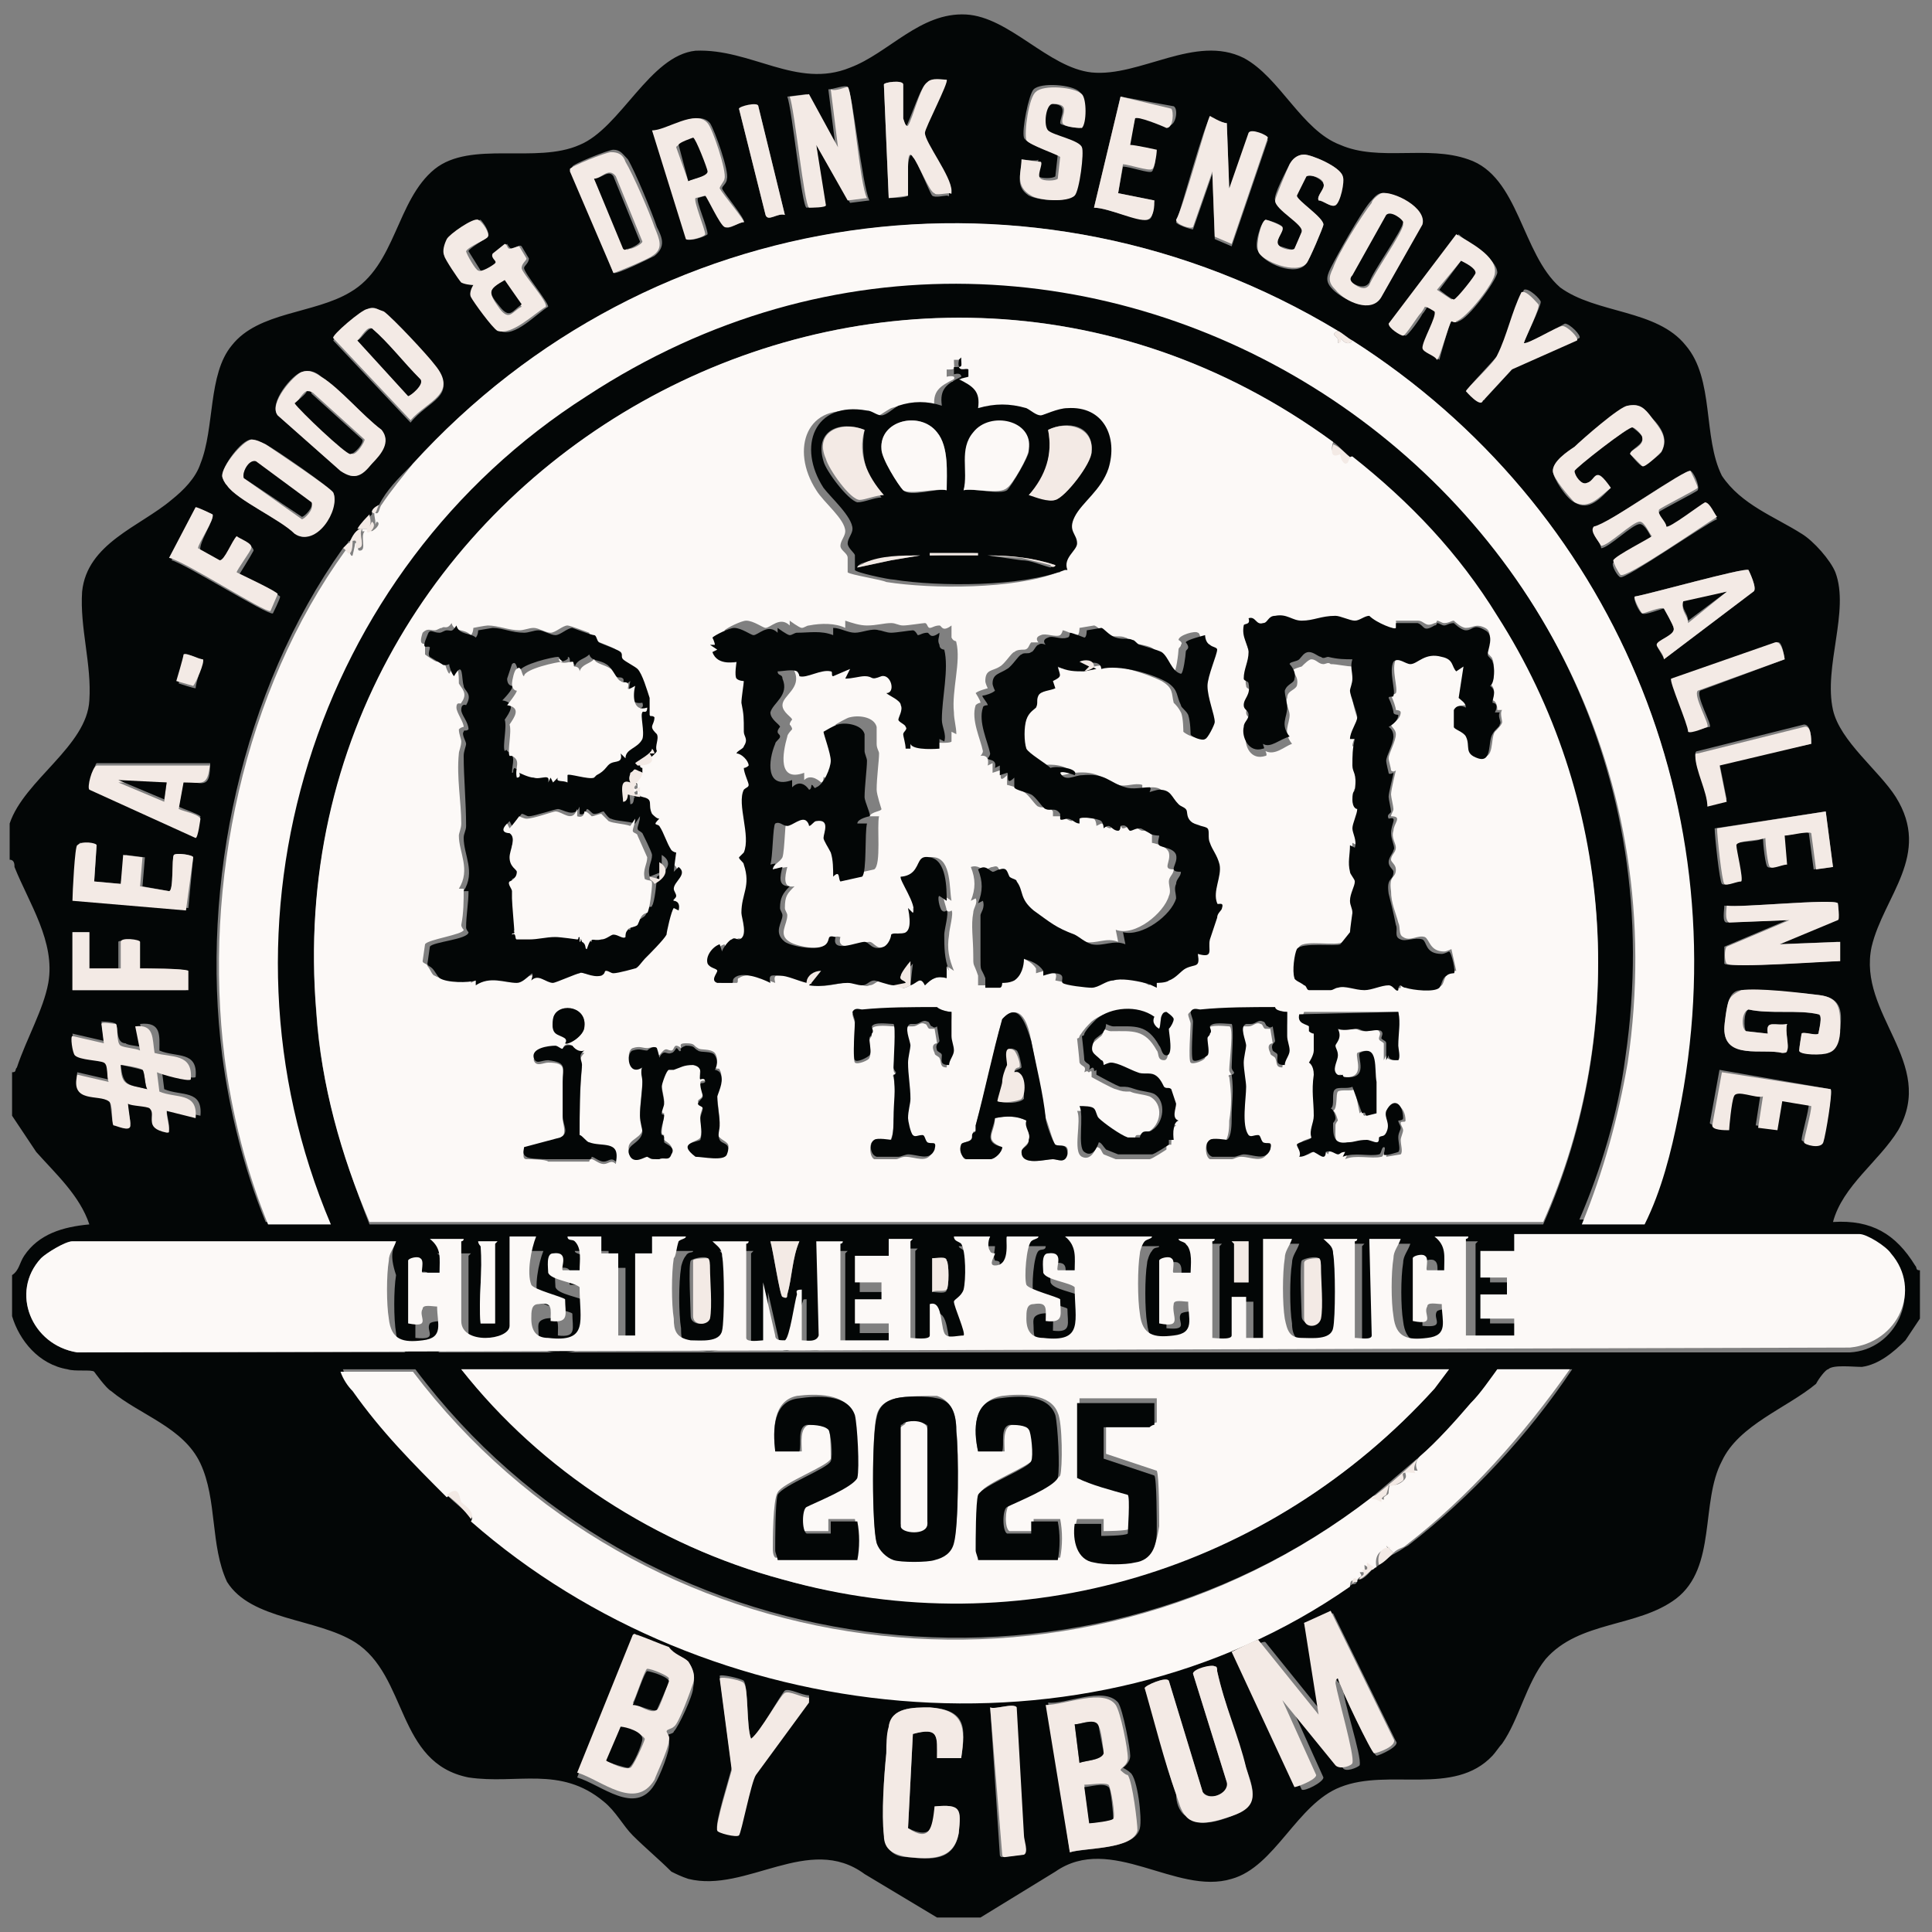 <?xml version="1.0" encoding="utf-8"?>
<!-- Generator: Adobe Illustrator 29.8.2, SVG Export Plug-In . SVG Version: 9.03 Build 0)  -->
<svg version="1.1" id="Layer_1" xmlns="http://www.w3.org/2000/svg" xmlns:xlink="http://www.w3.org/1999/xlink" x="0px" y="0px"
	 viewBox="0 0 80 80" style="enable-background:new 0 0 80 80;" xml:space="preserve">
<rect x="0" y="0" width="80" height="80" fill="#808080" stroke="none"/>
<style type="text/css">
	.st0{fill:#030606;}
	.st1{fill:#FCF9F7;}
	.st2{fill:#F3EAE5;}
</style>
<g>
	<path class="st0" d="M74.6,22.1c0.5,0.3,1.2,1.1,1.4,1.6c0.6,1.6-0.5,3.9-0.1,5.7c0.3,1.3,1.9,2.5,2.6,3.6c1.5,2.4-0.5,4.1-1,6.2
		c-0.6,2.8,2.7,4.8,1.1,7.6c-0.8,1.3-2.3,2.3-2.7,3.8c1.6-0.1,2.6,0.5,3.4,1.8c0.1,0.1,0,0.2,0.2,0.2v2l-0.6,0.9
		c-0.5,0.5-1.1,1-1.8,1.1c-0.4,0-1.2-0.1-1.4,0.1c-0.1,0-0.4,0.4-0.5,0.6c-1.2,1-3.2,1.7-3.9,3.2c-0.9,1.7-0.2,4.4-1.9,5.7
		c-1.6,1.2-4,0.9-5.4,2.5c-0.8,1-1.1,2.5-1.8,3.5c-0.1,0.1-0.3,0.4-0.4,0.5c-1.6,1.7-4.3,0.5-6.3,1.3c-1.8,0.7-2.7,3.3-4.5,3.8
		c-2.3,0.7-5-1.9-7.3-0.3l-3.1,1.9h-1.8l-3-1.8c-2.3-1.7-4.9,0.8-7.3,0.2c-0.3-0.1-0.5-0.2-0.7-0.3c-0.5-0.5-1.1-1-1.6-1.5
		c-0.4-0.4-0.7-1-1.2-1.4c-1.8-1.5-3.6-0.7-5.6-1c-3-0.6-2.5-4.2-4.7-5.6c-1.6-1-4.3-0.9-5.3-2.5C8.7,64,9,62.1,8.3,60.6
		c-0.7-1.5-2.5-2-3.7-3c-0.2-0.1-0.7-0.8-0.7-0.8c-0.1-0.1-0.8,0-1.1-0.1c-1.2-0.2-2-1.2-2.3-2.2v-1.7c0.3-0.2,0.3-0.5,0.5-0.8
		c0.6-0.9,1.6-1.2,2.7-1.3c-0.4-1.2-1.4-2.1-2.2-3l-1-1.5v-1.8c0.2,0,0.1-0.1,0.2-0.2C1.1,43,1.8,41.8,2,40.7
		c0.3-1.7-0.8-3.3-1.4-4.8c0-0.1,0-0.3-0.2-0.3v-1.5C1,32.3,3.6,30.9,3.7,29c0.1-1.5-0.4-3-0.3-4.5c0.2-2,2.4-2.7,3.7-3.8
		c0.5-0.4,1-0.9,1.2-1.5c0.6-1.5,0.3-3.7,1.3-4.9c1.1-1.4,3.4-1.3,4.9-2.2c1.9-1.1,1.9-3.8,3.5-5.1c1.5-1.2,4.2-0.2,6-1
		c1.7-0.7,2.9-3.7,4.8-3.9C31.1,2,33,3.7,35.2,2.8c1.6-0.6,2.9-2.3,4.8-2.2c1.8,0.1,3.4,2.2,5.2,2.4c2,0.2,4.3-1.6,6.3-0.6
		c1.5,0.8,2.4,3,4,3.6c1.6,0.7,3.6,0,5.3,0.6c2.1,0.7,2.2,3.9,3.8,5.3c1.5,1.1,4,0.9,5.2,2.4c1.2,1.4,0.7,3.8,1.5,5.4
		C72.1,20.9,73.5,21.4,74.6,22.1z M37.4,4.9c0-0.4,0-0.9,0-1.4c0-0.2-0.8-0.1-0.8,0l0.2,4.7c0,0,0.7,0,0.8-0.1c0-0.1,0-1,0-1.2
		c0-0.2,0.1-0.7,0.2-0.4C38,6.7,38.5,8,38.6,8.1c0.1,0.1,0.5,0,0.6,0c0.1,0,0.1,0.1,0.1-0.1c-0.1-0.5-1.1-2-1.1-2.4
		c0-0.3,1-2.1,0.9-2.2c-0.3,0-0.6-0.1-0.8,0.1c-0.2,0.2-0.6,1.4-0.8,1.8C37.5,5.2,37.4,4.9,37.4,4.9z M42.3,6.6
		c0,0.6-0.3,1.1,0.3,1.5c0.4,0.2,1.5,0.3,1.8,0c0.2-0.2,0.4-1.8,0.3-2c-0.1-0.2-1.2-0.5-1.4-0.7c-0.2-0.1,0-1.1,0.2-1.1
		c0.8,0,0.4,0.5,0.4,0.8c0,0.1,0.7,0.2,0.8,0.2C45,5.1,45,4.1,44.7,3.8c-0.3-0.3-1.6-0.4-1.9-0.1c-0.2,0.2-0.5,1.7-0.4,2
		c0.1,0.3,1.3,0.6,1.4,0.7c0,0-0.1,0.9-0.1,0.9c-0.1,0.1-0.6,0.1-0.7,0c-0.2-0.1,0-0.6,0-0.7C43,6.7,42.3,6.6,42.3,6.6z M35.1,3.6
		c-0.1-0.1-0.6,0.1-0.8,0.1l0.3,2.4l-1.2-2.2L32.6,4c0.2,0.5,0.6,4.6,0.8,4.6c0.1,0,0.7-0.1,0.7-0.1L33.8,6l1.4,2.4l0.8-0.1
		C35.7,7.7,35.3,3.8,35.1,3.6z M47,4.9c0.1-0.1,1.1,0.2,1.4,0.3c0.3,0,0.4-0.7,0.2-0.8L46.4,4l-1.1,4.6c0.5,0,1.7,0.5,2.2,0.5
		c0.3,0,0.2-0.5,0.3-0.8L46.3,8l0.2-1.1c0.3,0,1.1,0.3,1.2,0.2c0.1-0.1,0.2-0.6,0.1-0.7c0,0-1-0.2-1.1-0.2L47,4.9z M32.5,8.9
		l-1.1-4.5c0-0.2-0.8,0.1-0.8,0.1l1.1,4.4C31.8,9.2,32.2,8.8,32.5,8.9z M30.8,9.2c0.1-0.1-0.9-1.3-0.9-1.4c0-0.1,0.2-0.2,0.2-0.4
		c0.1-0.3-0.5-2-0.7-2.3c-0.5-0.6-1.7,0.3-2.3,0.3l1.4,4.5c0.1,0.1,0.7-0.1,0.8-0.2c0-0.3-0.5-1.4-0.4-1.5c0,0,0.3-0.1,0.4-0.1
		c0.2,0.1,0.6,1.2,0.8,1.3C30.2,9.5,30.6,9.2,30.8,9.2z M50.8,5.1c-0.2,0-0.6-0.2-0.7-0.2c-0.2,0.1-1.2,3.8-1.4,4.3
		c0,0.1,0.6,0.3,0.7,0.3l0.8-2.3l0.1,2.7l0.7,0.3l1.5-4.4c0-0.1-0.7-0.4-0.8-0.2l-0.8,2.3L50.8,5.1z M25.4,11.3
		c0.1,0.1,1.5-0.6,1.7-0.7c0.5-0.4,0.3-0.8,0.1-1.2C27,8.8,26.3,7.1,26,6.6c-0.2-0.2-0.3-0.4-0.6-0.4c-0.2,0-1.7,0.6-1.7,0.7
		c0,0,0,0.1,0,0.1L25.4,11.3z M55.3,8.5c0.1-0.1,0.4-1,0.3-1.2c-0.1-0.4-1.3-0.9-1.6-0.9c-0.3,0-0.4,0.2-0.6,0.4
		c-0.1,0.2-0.7,1.3-0.6,1.5c0,0.4,1.2,0.9,1.1,1.3c0,0.1-0.3,0.7-0.3,0.7c-0.1,0.1-0.5-0.1-0.6-0.1c-0.3-0.2,0.2-0.6,0.1-0.8
		c0-0.1-0.6-0.3-0.7-0.3c-0.2,0.1-0.5,1.1-0.3,1.3c0.2,0.5,1.6,1.1,2,0.5c0.1-0.1,0.7-1.5,0.7-1.6c0-0.3-1.1-1-1.1-1.2
		c0,0,0.3-0.8,0.4-0.8c0.2-0.1,0.6,0.1,0.7,0.3c0.1,0.2-0.3,0.5-0.2,0.7C54.8,8.3,55.1,8.6,55.3,8.5z M57.2,8
		c-0.2,0-0.4,0.3-0.5,0.4c-0.4,0.5-1.3,2.1-1.6,2.7c-0.2,0.4-0.2,0.6,0.1,0.9c0.4,0.4,1.6,1,1.9,0.3l1.7-3C59.1,8.7,57.7,7.9,57.2,8
		z M20.2,9.8c0.1-0.2-0.2-0.6-0.3-0.7c-0.1,0-1.2,0.7-1.3,0.8c-0.1,0.2-0.2,0.5-0.1,0.7c0,0.1,0.7,1.1,0.7,1.1
		c0.2,0.1,0.4,0.1,0.5,0.1c0,0-0.1,0.2-0.1,0.5c0.1,0.2,0.8,1.3,1.1,1.4c0.6,0.3,1.5-0.7,2-1c0-0.2-1-1.4-1-1.6
		c0-0.1,0.2-0.2,0.2-0.4c0,0-0.3-0.5-0.3-0.5c-0.1-0.1-0.3,0.1-0.4,0.1c-0.1,0-0.2-0.2-0.2-0.2c0,0-0.5,0.3-0.5,0.4
		c-0.1,0.2,0.1,0.3,0.1,0.4c-0.1,0.1-0.6,0.4-0.7,0.3c0,0-0.5-0.8-0.5-0.8C19.4,10.3,20.1,9.9,20.2,9.8z M15.7,20.9
		c-0.1,0.1-0.3,0.2-0.3,0.3c0,0,0,0,0,0.1c-0.1,0.1-0.4,0.4-0.5,0.5c0,0,0,0.1,0,0.1c-0.2,0.1-0.3,0.3-0.4,0.5c0,0-0.1,0-0.1,0.1
		c-0.1,0.1-0.1,0.2-0.2,0.2c-4.2,5.9-5.9,13.9-5,21c0.3,2.3,0.9,4.7,1.8,6.9h2.6c-5.3-12.5-0.7-27,10.6-34.4
		c20.3-13.2,46.6,3.8,43.1,27.6c-0.3,2.3-1,4.6-1.9,6.7h2.6c0.6-1.4,1.1-3,1.4-4.5C72.1,33.6,66.8,21,56,14.1
		c-0.2-0.1-0.4-0.3-0.6-0.4C42.8,6.1,26.9,8.4,17,19.3C16.5,19.8,16,20.3,15.7,20.9z M60.1,13.3c0,0,0.2,0.1,0.3,0
		c0.4-0.1,1.5-1.6,1.6-2c0-0.6-1.2-1.2-1.6-1.6l-2.8,3.7c0,0.2,0.5,0.5,0.6,0.5c0.1,0,0.6-0.7,0.7-0.9c0.1-0.1,0.2-0.3,0.2-0.3
		c0,0,0.4,0.1,0.4,0.2c0.1,0.2-0.6,1.3-0.5,1.5c0,0.2,0.4,0.3,0.6,0.5C59.6,14.9,60,13.4,60.1,13.3z M63.1,14.2
		c0.1-0.3,0.7-1.5,0.7-1.7c0-0.1-0.5-0.6-0.7-0.5c-0.3,0.8-0.6,1.9-1,2.6c-0.2,0.3-1.3,1.4-1.3,1.5c0,0,0.6,0.7,0.7,0.4l1.2-1.3
		l2.7-1.2c0.1-0.1-0.4-0.6-0.6-0.6C64.6,13.5,63.2,14.3,63.1,14.2z M15.2,12.8c-0.2,0.1-1.4,1.2-1.4,1.3l3.2,3.4
		c0.7-0.9,2-1.1,1-2.3c-0.3-0.4-1.7-1.9-2.1-2.2C15.6,12.7,15.4,12.7,15.2,12.8z M55.2,18.3C36.9,4.9,11.2,19.4,13.1,42
		c0.2,3,1.1,5.9,2.2,8.7l48.6,0c3.6-8.1,2.9-17.6-1.9-25.1c-1.7-2.6-3.6-4.7-6-6.6C55.7,18.8,55.5,18.5,55.2,18.3z M12.5,15.4
		c-0.4,0.1-1.4,1.3-1,1.8l2.6,2.3c0.6,0.4,0.8,0.2,1.3-0.3c0.3-0.4,0.8-0.9,0.4-1.4c-0.8-0.6-1.7-1.7-2.5-2.2
		C13.1,15.4,12.8,15.3,12.5,15.4z M67.4,16.8c-0.2,0.1-1.9,1.4-2.2,1.7c-0.3,0.2-0.9,0.6-0.9,1c0,0.3,0.6,1.2,0.9,1.3
		c0.6,0.4,1.1-0.2,1.5-0.6c-0.7-1-0.5-0.3-1-0.2c-0.3,0.1-0.6-0.4-0.5-0.5c0-0.1,2.3-1.9,2.4-1.8c0,0,0.4,0.3,0.4,0.4
		c0.1,0.3-0.5,0.5-0.5,0.7c0,0,0.4,0.5,0.5,0.5c0.1,0,0.8-0.5,0.8-0.6c0.3-0.5,0-1-0.4-1.4C68.1,16.9,67.9,16.7,67.4,16.8z
		 M10.4,18.2c-0.4,0-1.2,1.1-1.2,1.5c0,0.1,0.1,0.3,0.2,0.4c0.4,0.6,2.2,1.4,2.8,2c0.8,0.6,1.9-1.1,1.6-1.7c-0.1-0.2-2.4-1.8-2.8-2
		C10.8,18.3,10.6,18.2,10.4,18.2z M70,19.5c-0.2-0.1-3.5,2.2-4,2.4c-0.1,0.2,0.3,0.6,0.3,0.8c0.3,0,1.3-1,1.6-1
		c0.2,0,0.4,0.4,0.5,0.6c0,0.1-1.5,0.8-1.6,1c-0.1,0.1,0.2,0.6,0.3,0.6c0.2,0.1,3.5-2.2,4-2.4c-0.1-0.1-0.3-0.7-0.5-0.6
		c-0.2,0-1.5,1.1-1.6,1c0-0.2-0.4-0.5-0.3-0.7c0.1-0.1,1.5-0.8,1.6-0.9C70.4,20.1,70.1,19.5,70,19.5z M8.8,21.3c0,0-0.6-0.3-0.6-0.2
		l-1.1,2.1c0.5,0.1,4,2.3,4.2,2.2c0,0,0.3-0.6,0.3-0.7c-0.1-0.1-1.5-0.8-1.7-0.9c0,0,0.5-0.8,0.6-1c0-0.2-0.5-0.4-0.6-0.5
		c-0.2,0.1-0.5,1-0.7,1c-0.1,0-0.9-0.5-0.9-0.5C8.2,22.5,8.9,21.5,8.8,21.3z M72.4,23.6c-0.2-0.1-4.1,1-4.7,1.1
		c-0.1,0.1,0.2,0.7,0.3,0.7c0.1,0.1,0.8-0.2,0.9-0.2c0,0,0.4,0.7,0.4,0.8c0.1,0.3-0.7,0.5-0.7,0.7c0,0.1,0.3,0.5,0.3,0.6l3.7-2.8
		C72.8,24.4,72.4,23.6,72.4,23.6z M73.9,27.3c0,0-0.1-0.8-0.3-0.7l-4.3,1.5c-0.1,0.1,0.7,1.9,0.7,2.2c0,0,0.7-0.2,0.8-0.2
		c0.1-0.1-0.6-1.3-0.4-1.5L73.9,27.3z M8.4,27.3c-0.2,0-0.6-0.3-0.7-0.1c0,0-0.3,1-0.3,1.1c0,0,0.6,0.2,0.7,0.2
		C8.1,28.3,8.4,27.4,8.4,27.3z M75,30.8C75,30.6,75,30,74.7,30l-4.4,1.1c-0.1,0-0.1,0.1-0.1,0.1c0,0.6,0.5,1.5,0.5,2.1l0.8-0.2
		l-0.3-1.5L75,30.8z M8.7,31.6H4c-0.1,0.1-0.3,0.9-0.3,1l4.4,2c0,0,0.2-0.7,0.2-0.8c-0.1-0.1-0.7-0.3-0.9-0.4l0.2-1.1
		C8.5,32.5,8.7,32.6,8.7,31.6z M75.6,33.6L71,34.3c0,0.3,0.2,2.2,0.3,2.3c0.1,0.1,0.6-0.1,0.7-0.1c0.1-0.1-0.3-1.3-0.2-1.5
		c0-0.2,1-0.1,1.2-0.3c0,0.2,0.1,1.2,0.2,1.2c0.1,0.1,0.6-0.1,0.7-0.1l-0.1-1.2c0.2,0,1-0.2,1.1-0.1l0.2,1.5l0.8-0.1L75.6,33.6z
		 M4,35c0-0.1-0.7-0.1-0.7-0.1c-0.1,0.1-0.2,2-0.2,2.3l4.7,0.4L8,35.5c0-0.1-0.7-0.2-0.8-0.1c-0.1,0.2,0,1.5-0.2,1.5l-1.1-0.2
		l0.1-1.2l-0.8-0.1L5,36.6l-1.1-0.1L4,35z M76.1,37.4c-0.2-0.2-4.1,0.2-4.7,0.1c0,0.2-0.1,0.7,0.1,0.7l2.5-0.1l-2.6,1.1
		c0,0.1,0,0.6,0,0.7c0.1,0.2,4.1-0.1,4.7-0.1l0-0.8l-2.5,0.1l2.4-1C76.2,38,76.1,37.4,76.1,37.4z M3.7,38.6H3V41h4.7
		c0-0.1,0-0.7,0-0.8c-0.1-0.1-1.7-0.1-2-0.1V39c0,0-0.8-0.1-0.8,0v1.1H3.7V38.6z M74,43.5c0.1-0.2-0.1-0.8,0-1.1
		c-0.4,0.1-0.9-0.2-0.8,0.4c0,0-0.9-0.1-0.9-0.1c-0.1-0.1-0.1-0.8,0.1-0.9c0.9,0.2,2,0,2.9,0.2c0.2,0.1,0,0.7,0,0.8
		c-0.2,0.1-0.7-0.1-0.7,0c0,0-0.1,0.6-0.1,0.7c0,0.2,1,0.1,1.2,0.1c0.4-0.2,0.4-0.7,0.5-1c0.1-0.8,0-1.3-0.9-1.4
		c-0.8-0.1-2.4-0.2-3.2-0.2c-0.2,0-0.4,0.1-0.5,0.4c-0.1,0.2-0.2,1-0.2,1.2c0,1.3,1.6,0.8,2.4,1C73.9,43.6,74,43.5,74,43.5z
		 M4.8,42.4c-0.1-0.1-0.6-0.1-0.6-0.1l0.1,0.8L3,42.8c0,0,0.1,0.7,0.1,0.8c0.2,0.1,0.9,0.1,1.2,0.3c0.2,0.1,0.1,0.6,0.2,0.8
		l-1.3-0.3c-0.2,1.2,0.9,0.7,1.3,1.1c0.1,0.1,0.1,0.9,0.2,1c0,0,0.7,0.3,0.7,0c0-0.2-0.2-0.8-0.1-0.9c0.1,0.1,0.8,0.2,0.9,0.2
		c0.3,0.3-0.3,0.8,0.7,1c0.1,0,0.1,0,0.1-0.1c0-0.3-0.1-0.5-0.1-0.8l1.4,0.3c0.1-1.1-0.8-0.8-1.5-1.1l-0.1-0.8
		c0.2,0.1,1.3,0.4,1.4,0.3c0.1-1.1-0.8-0.8-1.5-1.1c0-0.6,0.1-1.2-0.8-1.1l0.2,1c-0.2-0.1-0.7-0.1-0.8-0.2
		C4.8,43.2,4.9,42.6,4.8,42.4z M75.8,45.1l-4.6-0.8l-0.4,2.2c0,0.1,0.6,0.2,0.7,0.2c0.1-0.1,0.2-1.2,0.2-1.4c0.1-0.3,0.9,0.1,1.2,0
		l-0.2,1.3l0.8,0.1l0.2-1.2l1.2,0.2c0,0.3-0.3,1.3-0.3,1.5c0,0.1,0.7,0.3,0.8,0C75.6,47,75.9,45.1,75.8,45.1z M16.4,51.4H3
		c-0.3,0-1.1,0.5-1.3,0.7c-1.3,1.4-0.4,3.6,1.5,3.9l73.4,0c1.9-0.1,3-2.4,1.7-3.9c-0.2-0.2-1-0.8-1.3-0.8H63.1c0,0,0,0.7,0,0.7h-1.4
		v1.1h1.1v0.7h-1.1v1h1.4v0.7h-2v-4c0,0,0.1-0.1,0.1-0.1h-1.4c0.5,0.3,0.4,0.8,0.4,1.4c-0.1,0-0.7,0-0.7,0c0,0,0.1-0.5-0.1-0.6
		c-0.1-0.1-0.5,0-0.5,0.1v2.6c1,0.1,0.4-0.3,0.6-0.6c0.1-0.1,0.5-0.1,0.6-0.1c0,0.7,0.2,1.3-0.6,1.4c-0.8,0.1-1.3,0-1.4-0.9
		c-0.1-0.6-0.1-1.8,0-2.4c0-0.3,0.2-0.5,0.3-0.8H57l0.1,4c-0.1,0.2-0.6,0.1-0.7,0.1v-4c0,0,0.1-0.1,0.1-0.1h-1.4
		c0.2,0.2,0.3,0.3,0.4,0.6c0.1,0.5,0.1,2.7,0,3.1c-0.1,0.5-0.9,0.5-1.3,0.4c-0.5,0-0.7-0.3-0.7-0.8c-0.1-0.6-0.1-1.9,0-2.5
		c0-0.3,0.2-0.5,0.3-0.8h-1.2v4.1h-0.7v-1.7h-0.6v1.6c0,0.2-0.6,0.1-0.8,0.1v-4c0,0,0.1-0.1,0.1-0.1h-1.5c0,0.1,0.2,0.1,0.3,0.2
		c0.3,0.2,0.1,0.8,0.2,1.2c-0.1,0-0.7,0-0.7,0c0,0,0.1-0.5-0.1-0.6c-0.1-0.1-0.5,0-0.5,0.1v2.6c1,0.1,0.4-0.3,0.6-0.6
		c0.1-0.1,0.5-0.1,0.6-0.1c0,0.7,0.2,1.3-0.6,1.4c-0.8,0.1-1.3,0-1.4-0.9c-0.1-0.6-0.1-1.9,0-2.5c0-0.1,0.1-0.4,0.2-0.5
		c0.1-0.2,0.3-0.1,0.3-0.2h-3.6c0.5,0.3,0.4,0.8,0.4,1.4c-0.1,0-0.7,0-0.7,0c-0.1-0.1,0.3-0.8-0.4-0.7c-0.3,0-0.2,0.6-0.2,0.8
		c0.1,0.3,1,0.4,1.3,0.6c0,1.3,0.4,2.2-1.3,2.1c-0.5,0-0.7-0.3-0.7-0.8c0-0.3-0.1-0.5,0.3-0.6c0.6-0.1,0.5,0.2,0.5,0.7
		c0.8,0.1,0.6-0.3,0.6-0.9c0-0.1-1.3-0.3-1.4-0.6c-0.1-0.3,0-1.6,0.2-1.8c0.1-0.1,0.3,0,0.3-0.2h-1.4c-0.1,0,0.2,1.2-0.5,1.2
		c-0.3,0,0-0.4,0-0.5c0-0.1-0.2-0.1-0.2-0.1c-0.1-0.2,0-0.4,0-0.6h-1.5c0,0.1,0.2,0.1,0.3,0.3c0.2,0.3,0.2,1.5,0.1,1.9
		c-0.1,0.4-0.4,0.5-0.4,0.5c0,0.2,0.4,1.3,0.4,1.4c-0.2,0-0.6,0.1-0.7,0c-0.2-0.2-0.1-1.5-0.7-1.3v1.3c0,0.2-0.6,0.1-0.8,0.1v-4
		c0,0,0.1-0.1,0.1-0.1c-0.2,0-1,0-1,0c0,0,0,0.6,0,0.7h-1.4v1.1h1.1v0.7h-1.1v1h1.4v0.7h-2v-4c0,0,0.1-0.1,0.1-0.1h-1.1l0.1,3.9
		c0,0.3-0.4,0.2-0.7,0.2v-2.1c-0.2,0-0.1,0-0.2,0.2c-0.1,0.3-0.3,1.9-0.5,1.9c-0.2,0.1-0.4,0-0.4-0.2l-0.5-2.2v2.4
		c-0.1,0-0.7,0-0.7-0.1v-3.9c0,0,0.1-0.1,0.1-0.1h-1.4c0.2,0.2,0.3,0.3,0.4,0.6c0.1,0.5,0.1,2.7,0,3.1c-0.1,0.5-0.9,0.5-1.3,0.4
		c-0.6-0.1-0.7-0.3-0.7-0.9c-0.1-0.6-0.1-1.9,0-2.5c0-0.1,0.1-0.4,0.2-0.5c0.1-0.2,0.3-0.1,0.3-0.2h-1.4c0,0.1,0,0.7,0,0.7
		s-0.6,0-0.7,0v3.4h-0.7v-3.4c-0.1,0-0.7,0-0.7,0s0-0.6,0-0.7h-1.4c0,0.1,0.2,0.1,0.3,0.2c0.3,0.3,0.1,0.8,0.2,1.2
		c-0.1,0-0.7,0-0.7,0c-0.1-0.1,0.3-0.8-0.4-0.7c-0.3,0-0.2,0.6-0.2,0.8c0.1,0.3,1,0.4,1.3,0.6c0,1.3,0.4,2.2-1.3,2.1
		c-0.5,0-0.7-0.3-0.7-0.8c0-0.3-0.1-0.5,0.3-0.6c0.6-0.1,0.5,0.2,0.5,0.7c0.8,0.1,0.6-0.3,0.6-0.9c0-0.1-1.3-0.3-1.4-0.6
		c-0.2-0.5,0-1.5,0.2-2h-1.1v3.7c0,0.5-2,0.7-2-0.2v-3.3c0,0,0.1-0.1,0.1-0.1h-1.4c0.5,0.3,0.4,0.8,0.4,1.4c-0.1,0-0.7,0-0.7,0
		c0,0,0.1-0.5-0.1-0.6c-0.1-0.1-0.5,0-0.5,0.1v2.6c1,0.1,0.4-0.3,0.6-0.6c0.1-0.1,0.5-0.1,0.6-0.1c0,0.7,0.2,1.3-0.6,1.4
		c-0.8,0.1-1.3,0-1.4-0.9c-0.1-0.6-0.1-1.8,0-2.4C16.1,51.9,16.3,51.7,16.4,51.4z M19.9,51.6c0.1,1-0.1,2.2,0,3.2h0.6v-3.3
		c0,0,0.1-0.1,0.1-0.1l-0.8,0C19.8,51.5,19.9,51.6,19.9,51.6z M33.1,51.4h-1.2c0.1,0.3,0.4,2.3,0.5,2.3c0.2,0,0.1,0,0.2-0.1
		C32.8,52.9,32.8,52.1,33.1,51.4z M51.7,51.4l-0.7,0c0,0,0.1,0.1,0.1,0.1v1.6h0.6V51.4z M29.3,52.1c-0.1-0.1-0.6,0-0.7,0.1
		c-0.1,0.2,0,2.1,0,2.3c0,0.4,0.7,0.4,0.7,0.1c0.1-0.5,0.1-1.6,0-2.1C29.4,52.4,29.3,52.1,29.3,52.1z M38.6,53.5
		c0.2,0,0.6,0.1,0.6-0.1c0.1-0.1,0.1-1.1,0-1.2c-0.1-0.1-0.5-0.1-0.6-0.1V53.5z M54.6,52.1c-0.1-0.1-0.6,0-0.7,0.1
		c-0.1,0.2,0,2.1,0,2.3c0,0.4,0.7,0.4,0.7,0.1c0.1-0.5,0.1-1.6,0-2.1C54.7,52.4,54.7,52.1,54.6,52.1z M18.5,61.9
		c0.4,0.4,0.7,0.6,1.1,1c9.8,8.5,25.5,10.3,36.4,2.7c0.1,0,0.2,0,0.2-0.2c0,0,0.1,0,0.1,0c0.2,0,0.5-0.4,0.6-0.5c0,0,0.1,0,0.2-0.1
		c0.2-0.2,0.5-0.4,0.7-0.5c0.2-0.1,0.3-0.2,0.5-0.3c2.6-2,5-4.6,6.8-7.3h-3.1c-0.3,0.5-0.7,1-1.1,1.4c-0.6,0.7-1.4,1.6-2.1,2.2
		c-0.6,0.5-1.4,1.2-2,1.7c-12.3,9.5-30.3,7.1-39.6-5.3h-3c0.1,0.3,0.3,0.5,0.5,0.8C15.8,59.1,17.1,60.5,18.5,61.9z M60,56.7H19.1
		c3.4,4.2,8.1,7.3,13.3,8.7c9.9,2.7,20.2-0.4,27-7.9L60,56.7z M55.4,69.5c0.1,0.4,1.4,3.1,1.6,3.2c0.1,0,1-0.4,0.8-0.6l-2.6-5.3
		L54,67.2l0.9,3.9l-2.5-3.1c-0.1-0.1-0.9,0.4-1.1,0.5l2.6,5.6c0.1,0.1,0.9-0.3,0.9-0.5l-1.4-3.1l2.2,2.7c0.1,0.2,0.6,0,0.7-0.1
		c0.1-0.4-0.7-2.7-0.7-3.3C55.3,69.6,55.3,69.5,55.4,69.5z M28.5,68.8c-0.2-0.2-0.6-0.3-0.8-0.4c-0.3-0.1-1-0.5-1.3-0.5
		c-0.1,0-0.1-0.1-0.2,0l-2.3,5.7c1,0.3,2.4,1.6,3.2,0.3c0.2-0.3,0.7-1.5,0.6-1.8c0-0.1-0.1-0.2-0.1-0.2c0-0.1,0.3-0.1,0.3-0.2
		c0.2-0.2,0.8-1.5,0.8-1.8C28.8,69.4,28.7,69.1,28.5,68.8z M49.1,75.2c0.5,0.5,1.4,0.2,1.9,0c1.2-0.5,0.9-1.1,0.6-2
		c-0.4-1.3-0.9-2.7-1.2-4c0-0.1,0-0.2-0.1-0.2c-0.1,0-0.9,0.2-0.9,0.3l1.4,4.5c0.2,0.5-0.7,0.8-1,0.4l-1.4-4.6c-0.1-0.2-1,0.2-1,0.3
		c0.5,1.4,0.8,3,1.3,4.4C48.7,74.6,48.8,75,49.1,75.2z M31.1,72c-0.2-0.5-0.1-2.1-0.3-2.4c-0.1-0.1-1-0.3-1-0.2l0.5,3.8
		c-0.1,0.4-0.7,2.3-0.6,2.5c0.1,0.1,0.9,0.3,0.9,0.2c0.1-0.1,0.5-2.2,0.7-2.5l2.2-3l0-0.2c-0.3,0-0.8-0.3-1-0.2
		C32.3,70.2,31.5,71.7,31.1,72z M44.3,76.7c0.7-0.2,2.7-0.1,2.9-1c0.1-0.4-0.1-2.1-0.4-2.3c-0.1-0.1-0.3-0.2-0.3-0.2
		c0,0,0.3-0.2,0.3-0.5c0-0.3-0.3-1.9-0.5-2.2c-0.6-0.7-2.2,0.1-2.9,0L44.3,76.7z M41,70.7l0.4,6.1c0,0.1,0.1,0.1,0.1,0.1
		c0,0,0.8-0.1,0.8-0.1c0.3-0.1,0.1-0.6,0-0.8c-0.1-1.8-0.2-3.5-0.3-5.3C42,70.5,41.2,70.8,41,70.7z M39.8,72.8
		c0.2-1.3,0.2-2-1.3-2.1c-0.7,0-1.6,0-1.7,0.8c0,0.3-0.1,0.8-0.1,1.1c-0.1,1-0.2,2.5-0.1,3.4c0.1,0.6,0.4,0.9,1,0.9
		c0.9,0.1,1.9,0.2,2.1-1c0.1-1,0.1-1.2-1-1.1c0,0.8-0.1,1.4-1.1,0.9l0.2-3.9c1.1-0.3,1,0.1,1,1L39.8,72.8z"/>
	<path class="st1" d="M55.2,18.3c-0.2,0.7,0.3,0.3,0.3,0.4c0,0,0,0.3,0.2,0.4c0.1,0.1,0.1-0.2,0.3-0.2c2.4,1.9,4.4,4,6,6.6
		c4.8,7.5,5.5,17,1.9,25.1l-48.6,0c-1.2-2.8-2-5.7-2.2-8.7C11.2,19.4,36.9,4.9,55.2,18.3z M39.7,14.9l-0.2,0c0,0.4,0.1,0.4-0.3,0.4
		c0,0.1,0,0.3,0,0.3c0,0,0.4-0.1,0.3,0.1c-0.6,0.3-0.9,0.5-0.8,1.2c-0.6-0.2-1.2-0.2-1.8,0c-0.2,0.1-0.6,0.4-0.7,0.4
		c-0.1,0-0.4-0.2-0.6-0.2c-2.2-0.5-2.9,1.5-1.8,3.2c0.3,0.5,1.2,1.2,1.2,1.7c0,0.2-0.2,0.4-0.2,0.6c0,0.2,0.3,0.3,0.3,0.5
		c0,0.2,0,0.6,0,0.6c0.1,0.1,1.4,0.3,1.6,0.4c1.9,0.3,5.3,0.3,7.1-0.4c0.1,0,0.1,0,0.1,0c-0.2-0.5,0.3-0.9,0.4-1.1
		c0.1-0.3-0.4-0.5-0.1-1.1c0.3-0.6,1.2-1.1,1.4-2c0.4-1.3-0.2-2.6-1.7-2.5c-0.3,0-0.9,0.3-1.1,0.3c-0.1,0-0.4-0.3-0.6-0.3
		c-0.6-0.3-1.3-0.2-2,0c0.1-0.7-0.2-0.9-0.8-1.2l0.4-0.1l0-0.3C40,15.2,39.6,15.5,39.7,14.9z M27,31c0-0.2,0.1-0.5,0-0.7
		c0-0.1-0.2-0.2-0.2-0.3c0-0.1,0.2-0.2,0.1-0.4c0,0-0.1,0-0.2-0.1c0-0.2,0-0.5,0-0.7c0-0.2-0.3-1-0.5-1.2c-0.1-0.1-0.5-0.2-0.6-0.4
		c-0.1-0.1,0-0.2-0.1-0.3c-0.1-0.1-0.7-0.3-0.9-0.4c-0.1-0.1-0.2-0.2-0.2-0.3c0,0-0.8-0.3-0.9-0.3c-0.2,0-0.5,0.3-0.7,0.3
		c-0.2,0-0.5-0.2-0.7-0.2c-0.2,0-0.4,0.1-0.6,0.1c-0.4,0-0.9-0.2-1.3-0.2c-0.1,0-0.6,0.1-0.6,0.1c0,0,0,0.2-0.1,0.3
		c-0.3-0.3-0.7-0.1-0.8-0.5c-0.2,0.3-0.3,0.1-0.4,0.2c-0.1,0-0.2,0.1-0.3,0.1c-0.2,0-0.3-0.1-0.5,0.1c-0.2,0.6,0.1,0.4,0.1,0.5
		c0,0,0,0.2,0,0.4c0,0,0.4,0.3,0.5,0.3c0.1,0,0.3-0.1,0.3,0c0,0,0.1,0.4,0.2,0.5c0.4-0.7,0.4,0.1,0.4,0.4c0.1,0.2,0.4,0.4,0.1,0.8
		c0,0.1-0.2-0.1-0.2,0.2c0,0.2,0.3,0.6,0.3,0.8c0,0-0.1,0-0.2,0.1c0,0.2,0.1,0.4,0.1,0.5c0,0.2-0.1,0.4-0.1,0.5
		c-0.1,1,0.1,2,0.1,2.9c0,0.2-0.1,0.4-0.1,0.5c0,0.7,0.5,1.4,0,2.2l0.2,0c0,0.5,0,1-0.1,1.5c0,0.1,0.1,0.2,0.1,0.2
		c0,0.2-1.5,0.4-1.6,0.6c0,0-0.1,0.7-0.1,0.7c0,0.1,0.2,0.1,0.2,0.2c0.1,0.1,0.2,0.4,0.3,0.4c0.3,0.2,1.2,0.2,1.5,0.1l0,0.2
		c0.6-0.4,1.2,0,1.7-0.1c0.3,0,0.8-0.8,0.6-0.1c0.3-0.3,0.6,0.1,0.9,0.1c0.1,0,1-0.4,1.1-0.4c0.1,0,0.5,0.2,0.9,0.1
		c0.1,0,0.1-0.2,0.2-0.2c0.1,0,0.2,0.1,0.3,0.1c0.1,0,0.8-0.2,0.9-0.2c0,0,0.3-0.3,0.4-0.4c0.2-0.2,0.8-0.8,0.9-1
		c0.1-0.1,0.2-1.1,0.3-1.1c0,0,0.2,0.1,0.2,0.1c0.1-0.4-0.1-0.4-0.2-0.4c0,0,0.1-0.1,0.1-0.2c0-0.1-0.1-0.2-0.1-0.3
		c0-0.3,0.6-0.6,0.2-0.9l-0.2,0.2c-0.1-0.2,0.1-0.8,0.1-0.8c0,0-0.1,0-0.2-0.1c-0.2-0.3-0.3-0.7-0.5-1c-0.1-0.1-0.3,0.1,0-0.3
		c-0.1,0-0.3-0.1-0.3-0.2c-0.2-0.4,0.1-0.5-0.4-0.7l0-0.4c-0.4,0.1,0,0.2,0,0.2c-0.1,0.1-0.1,0.1-0.2,0.1c-0.2-0.4,0.3-0.6,0.3-0.9
		c0,0-0.1-0.1-0.2-0.1c0,0,0-0.1,0-0.2c0.3-0.1,0.8-0.1,0.5-0.5l0.2,0C27.2,31.1,27,31,27,31z M57.8,26c-0.1,0.1-0.9-0.2-1-0.2
		c-0.2,0-0.4,0.2-0.6,0.2c-0.2,0-0.5-0.2-0.8-0.2c-0.6-0.1-0.9,0.2-1.4,0.2c-0.4,0-0.7-0.2-1.1-0.2c-0.3,0-0.3,0.3-0.5,0.3
		c-0.2,0-0.3-0.3-0.6-0.2c0.1,0.3-0.2,0.2-0.2,0.3c-0.1,0.5,0.2,0.8,0.2,1.1c0,0.3-0.3,0.7-0.2,1.1c0,0.1,0.1,0.1,0.2,0.2
		c0.2,0.4-0.2,0.6-0.2,0.9c0,0.2,0.2,0.2,0.2,0.4c0,0.1-0.2,0.3-0.2,0.5c-0.1,0.5,0.2,1.1,0.8,0.9c0.1,0,0-0.2,0-0.2
		c0.4,0.2,0.8-0.2,1.1-0.3c-0.4-0.5-0.1-0.8-0.1-1.2c0-0.2-0.2-0.5-0.1-0.7c0-0.3,0.3-0.3,0.4-0.5c0.1-0.4-0.2-0.6-0.2-0.6
		c0-0.1,0.4-0.2,0.4-0.2c0.1-0.1,0.3-0.3,0.4-0.3c0.2,0,0.3,0.2,0.5,0.2c0.1,0,0.2-0.1,0.3,0c0.3,0,0.6,0.1,1,0.1
		c-0.1,0.3,0,0.5,0,0.8c0,0.2-0.1,0.3-0.1,0.5c0,0.2,0.2,0.9,0.3,1.1c0,0.3-0.3,0.6-0.3,0.9l0.2,0c0,0.4-0.1,0.7-0.1,1.1
		c0,0.2,0.2,0.3,0.1,0.6c-0.1,0.1-0.2,0-0.1,0.4c0,0.3,0.2,0.4,0.2,0.4c0,0.2-0.2,0.6-0.2,0.8c0,0.2,0.3,0.5,0.1,0.8l-0.2-0.1
		c0,0.4-0.1,0.7,0,1.1c0,0.2,0.2,0.3,0.2,0.4c0,0.2-0.2,0.6-0.2,0.8c0,0.2,0.1,0.3,0.1,0.5c0,0.1-0.1,0.8-0.1,0.8
		c0,0-0.3,0.5-0.4,0.5c-0.2,0.2-1.6-0.1-1.8,0.2c-0.2,0.2-0.2,0.9-0.1,1.2c0,0.1,0.3,0.2,0.4,0.3c0.1,0.1,0.1,0.2,0.2,0.2
		c0.2,0,0.7,0,0.9,0c0.1,0,0.2-0.1,0.3-0.1c0.3,0,0.7,0.2,1.1,0.1c0.3,0,0.7-0.3,1-0.2c0.2,0,0.3,0.3,0.4,0.2c0,0,0-0.2,0.1-0.2
		c0,0,0.1,0.1,0.2,0.1c0.3,0.1,1.2,0.2,1.4,0c0.1-0.1,0.1-0.4,0.3-0.5c0.1-0.1,0.3-0.1,0.3-0.1c0,0-0.2-0.9-0.2-0.9
		c0,0-0.2,0.1-0.3,0.1c-0.6,0-0.6-0.5-0.8-0.6c-0.3-0.1-0.6,0.2-0.9,0c-0.2-0.1-0.1-0.4-0.2-0.6c-0.1-0.4-0.3-0.8-0.3-1.3
		c-0.1-0.7,0.2-0.5,0.2-0.9c0-0.2-0.2-0.3-0.2-0.4c0-0.2,0.2-0.3,0.2-0.5c0-0.2-0.2-0.4-0.1-0.7c0-0.3,0.4-0.6-0.1-0.6
		c0-0.1,0.1-0.2,0.1-0.3c0-0.1-0.1-0.5-0.1-0.6c0-0.2,0.2-1,0.2-1c0,0-0.1,0.1-0.2,0c0-0.1-0.1-0.4-0.1-0.5c0-0.2,0.3-0.7,0.3-1
		c0-0.2-0.2-0.3-0.2-0.4c0,0,0.4-0.2,0.4-0.5c0-0.1-0.2-0.1-0.2-0.1c0-0.1-0.1-0.4-0.2-0.6c0-0.1,0.1,0,0.2-0.1c0.1-0.2-0.2-1,0-1.4
		c0.2-0.1,0.6,0.1,0.7,0.1c0.3,0,0.5-0.6,1.3-0.3c0.4,0.1,0.3,0.4,0.6,0.6l0.3-0.2l-0.2,1.3c0.2,0.1,0.3,0.2,0.3,0.4
		c-0.2,0-0.4,0-0.5,0.1c0,0,0,0.7,0,0.7c0,0.1,0.4,0.2,0.5,0.4c0.2,0.4-0.1,0.7,0.5,0.9c0.6,0.2,0.4-0.7,0.6-1
		c0.1-0.1,0.3-0.3,0.3-0.4c0-0.1-0.1-0.4,0-0.5l-0.2,0C62,29,61.8,29,61.8,29c0-0.2,0.2-0.4-0.1-0.7c0.2,0,0.2-0.8,0.1-1
		c0-0.1-0.2-0.2-0.2-0.3c-0.1-0.2,0.3-0.8-0.1-1c-0.4-0.2-0.5,0-0.8,0c-0.2,0-0.5-0.3-0.5-0.3c-0.1,0-0.2,0.1-0.4,0.1
		c-0.1,0-0.2-0.1-0.3-0.1c0,0,0,0.1-0.1,0.1c-0.4,0.2-0.4-0.1-0.7-0.1c-0.1,0-0.8,0-0.9,0C57.8,25.8,57.9,26,57.8,26z M37.7,40.8
		c0.3-0.1,0.4-0.4,0.6,0c0.3-0.3,0.5-0.4,0.9-0.3l0-0.5l0.3,0.2c-0.2-0.5-0.3-0.9-0.2-1.5c0-0.2,0.2-0.9,0.1-1c0,0-0.1,0.1-0.2,0
		c0-0.1-0.2-0.6-0.1-0.6l0.3,0.2c-0.1-0.5,0-1.7-0.7-1.8c-0.6-0.1-0.4,0.4-0.7,0.6c-0.2,0.2-0.4,0.2-0.5,0.2
		c-0.1,0.1,0.7,1.2,0.5,1.5l-0.2-0.2c0.2,1.4-0.5,0.9-0.7,1.1c0,0-0.1,0.4-0.3,0.5c-0.5,0.2-0.6-0.2-0.8-0.2c-0.3,0-1.4,0.5-1.2-0.2
		c-0.4-0.1-0.2,0.2-0.4,0.3c-0.3,0.3-1.4,0.1-1.7-0.1c-0.5-0.3-0.1-0.7-0.1-1.1c0-0.1-0.1-0.2-0.1-0.3c0-0.5,0.1-0.6,0.4-0.9
		c-0.5,0.1-0.4-0.4-0.3-0.8L32,36c0-0.2,0.3-0.3,0.4-0.5c0.1-0.3,0.1-1.6,0.2-1.7c0.2,0,0.3,0.1,0.5,0.1c0.2,0,0.6-0.3,0.8-0.2
		c0.1,0,0.1,0.2,0.1,0.2c0,0,0.2-0.1,0.3-0.2c0.6-0.1,0.2,0.5,0.3,0.7c0,0.1,0.3,0.4,0.3,0.6c0.1,0.3,0.2,0.6,0.1,1
		c0.3-0.2,0.2,0.2,0.3,0.2c0,0,0.9-0.2,0.9-0.2c0.3-0.2,0.1-1.8,0.2-2.2l-0.4,0c0.1-0.2,0.5-0.2,0.5-0.3c0,0-0.2-0.6-0.2-0.8
		c0-0.5,0.1-1.2,0.1-1.5c0-0.1-0.1-0.2-0.1-0.4c0-0.2,0-0.5,0-0.7c-0.1-0.4-0.7-0.5-1.1-0.4c-0.1,0-0.6,0.3-0.6,0.3
		c0,0,0.3,0.8,0.3,1.2c0,0.3-0.3,1-0.6,1.1c-0.1,0-0.2-0.2-0.2-0.1c0,0,0,0.2-0.1,0.2c0,0-0.4-0.4-0.7-0.1l0-0.3
		c-1.1,0.4-0.9-0.8-0.7-1.5c0-0.1,0.2-0.3,0.2-0.3c0-0.1-0.1-0.2-0.1-0.2c0-0.1,0.1-0.2,0.1-0.2c0-0.1-0.4-0.3-0.4-0.6
		c0-0.4,0.8-0.7,0.5-1.4c-0.1-0.2-0.3-0.1-0.2-0.3c0.2,0,0.6-0.1,0.8,0c0.1,0,0,0.1,0.1,0.2c0.3,0,0.9-0.3,1.3-0.2
		c0.1,0,0,0.2,0.1,0.2l0.7-0.3l-0.2,0.4c0.3,0.1,0.6-0.1,0.8-0.1c0.4,0,0.2,0.2,0.7,0c0.4-0.1,0.6,0.7,0.2,0.7
		c0.1,0.1,0.6,0.4,0.6,0.5c0,0.2-0.2,0.4-0.1,0.6c0,0.1,0.3,0.2,0.3,0.3c0,0.1-0.1,0.2-0.1,0.3c0,0.2,0.1,0.4,0.1,0.6l0.2,0l0-0.2
		c0.1,0.3,1.2,0.3,1.2,0.2c0,0,0-0.3,0-0.4l0.2,0.1c0-0.3-0.1-0.6-0.1-0.9c-0.1-0.9,0.3-2.1,0.1-2.9c0-0.1-0.1,0-0.2-0.2
		c0-0.2,0-0.3,0-0.5c-0.4,0.3-0.4,0-0.5,0c-0.2,0-0.3,0.1-0.4,0.1c-0.1,0-0.1-0.2-0.2-0.2c-0.1,0-0.7,0.1-0.9,0.1
		c-0.2,0-0.3-0.1-0.5-0.1c-0.3,0-0.6,0.1-1,0.1c-0.3,0-0.6-0.1-0.9-0.2l0,0.3c-0.4-0.2-1-0.2-1.5-0.1c-0.1,0-0.2,0.1-0.3,0.1
		c-0.1,0-0.5-0.3-0.5-0.3l0,0.2c-0.4-0.4-0.8,0.1-1,0.1c-0.1,0-0.5-0.3-0.8-0.3c-0.2,0-0.8,0.3-0.9,0.4c0,0,0.1,0.2,0.1,0.3l-0.2,0
		l0.3,0.2L29.7,27c0.2,0.6,0.9,0.4,1,0.4c0,0,0,0.6,0,0.7c0.1,0.2,0.3,0.1,0.3,0.1c0,0-0.1,0.6-0.1,0.9c0,0.5,0.1,0.6,0.1,1.2
		c0,0.2,0.2,0.4,0,0.6c-0.1,0.1-0.4,0.3-0.3,0.3c0.2,0,0.5,0.3,0.5,0.5c0,0-0.2,0-0.2,0.1c0,0.1,0.2,0.6,0.2,0.7
		c0,0-0.2,0.1-0.2,0.2c-0.3,0.5,0.3,1.8,0,2.6c0,0.1-0.2,0.2-0.2,0.2c0,0,0.1,0.2,0.2,0.3c0.3,0.9-0.1,1.3-0.1,2
		c0,0.2,0.3,1.1-0.1,1.1c-0.1,0-0.2-0.1-0.3,0c-0.1,0-0.4,0.4-0.4,0.5l-0.1-0.3c-0.3,0.1-0.6,0.4-0.5,0.8c0.1,0.2,0.3,0.2,0.4,0.3
		c0,0.1-0.3,0.4,0,0.5c0.1,0,0.5,0,0.6,0c0.1,0,0-0.2,0.1-0.2c0.4-0.3,1.2,0.1,1.5,0.2c-0.1-0.4,0.1-0.3,0.4-0.3
		c0.3,0,0.7,0.2,1.1,0.3c0.1,0,0.2,0.1,0.2,0.1c0.6,0.1,1.1-0.2,1.6-0.1c0.2,0,0.4,0.2,0.6,0.1c0.2,0,0.3-0.2,0.5-0.2
		c0.1,0,0.6,0.1,0.8,0.2C37.4,40.9,37.3,41,37.7,40.8z M45.3,27.6c0.7-0.2,2.2,0.3,2.8,0.6c0.5,0.3,0.4,0.5,0.5,0.9
		c0.1,0.1,0.2,0.2,0.3,0.4c0.1,0.2,0.1,0.8,0.1,0.8c0.1,0.1,0.5,0.3,0.6,0.2c0,0,0.4-0.6,0.4-0.7c0-0.4-0.3-1-0.3-1.5
		c0-0.4,0.4-1.4,0.4-1.5c0-0.1-0.2-0.1-0.3-0.2c-0.1-0.1-0.1-0.4-0.2-0.4c-0.1-0.1-0.8,0.1-0.8,0.3c0,0,0.2,0.1,0.1,0.2
		c0,0.1-0.1,0.1-0.1,0.2c0,0.1-0.1,1-0.2,0.9c-0.4-0.2-0.5-0.7-0.8-0.9c-0.2-0.2-0.7-0.2-0.9-0.3c-0.1,0-0.2-0.2-0.3-0.2
		c-0.2-0.1-0.5,0-0.7-0.1c-0.2-0.1-0.5-0.4-0.6-0.4c0,0-0.6,0.1-0.6,0.1c0,0,0,0.3-0.1,0.3c-0.1,0-0.5-0.2-0.6-0.2
		c0,0,0,0.1-0.1,0.2c-0.2,0.1-0.6-0.1-0.8,0c-0.3,0.1-0.1,0.3-0.1,0.3c0,0-0.2,0-0.3,0c-0.1,0.1-0.1,0.3-0.3,0.3
		c-0.1,0-0.3,0-0.4,0.1c-0.1,0-0.4,0.5-0.6,0.6c-0.3,0.2-0.6,0.1-0.6,0.6c0,0.1,0.1,0.3,0.1,0.3c0,0-0.4,0.1-0.5,0.2
		c0,0,0.2,0.3,0.2,0.4c0,0-0.1,0-0.2,0.1c-0.2,0.6,0.2,1.4,0.3,1.9c0,0.1-0.1,0.2-0.1,0.2c0,0,0.4-0.1,0.3,0.4l0.2-0.1l0,0.4
		c0,0,0.3-0.1,0.3-0.1c0.1,0.1-0.1,0.6,0.3,0.2c0,0.1,0,0.3,0,0.4c0,0,0.5,0.1,0.7,0.3c0.2,0.1,0.5,0.6,0.6,0.6
		c0.2,0.1,0.4-0.1,0.6,0.2c0,0.1,0,0.2,0,0.2c0,0,0.2,0,0.3,0c0.2,0,0.3,0.2,0.5,0.2l0-0.2c0.1-0.1,0.8,0.1,0.9,0.1
		c0.1,0.1,0.1,0.3,0.1,0.3c0,0,0.2-0.1,0.2-0.1c0.1,0,0.2,0.2,0.4,0.2c0,0,0-0.1,0.1-0.2c0.3-0.1,0.3,0.2,0.4,0.2
		c0.1,0,0.2-0.1,0.4-0.1c0.1,0,0.3,0.2,0.4,0.2c0.1,0,0.4,0,0.4,0.1c0,0,0,0.3,0,0.4c0,0,0.6,0.1,0.7,0.4c0.1,0.4-0.3,0.7,0.2,0.7
		c0,0.2-0.2,0.3-0.2,0.5c0,0.2,0.1,0.4,0,0.6c-0.2,0.7-1.4,1.7-2.2,1.4l0.1,0.5c-0.5-0.2-0.9,0.1-1.4,0c-0.3,0-0.4-0.3-0.7-0.4
		c-0.8-0.3-1-0.5-1.7-1c-0.6-0.5-0.5-0.8-0.7-1.2c0,0-0.2-0.1-0.3-0.2c-0.2-0.2-0.1-0.4-0.4-0.3c-0.1,0-0.2,0.1-0.3,0.1
		c-0.2,0-0.3-0.2-0.6-0.1c0.2,0.5,0.2,0.9,0,1.4l0.2-0.1c0.1,0.2-0.1,0.4-0.1,0.6c-0.1,0.5,0,1.1,0,1.7c0,0.6,0,0.3,0.2,0.9
		c0,0.1,0,0.4,0,0.4c0,0,0.5,0,0.6,0c0.1,0,0.1-0.2,0.1-0.2c0.1-0.1,0.3,0,0.5-0.1c0.3-0.2,0.4-0.6,0.4-0.9c0.3,0.1,0.6,0.2,0.8,0.5
		c0,0.1,0,0.2,0,0.2c0,0,0.3-0.1,0.4-0.1c0.6,0,0.4,0.3,0.4,0.4c0,0,1,0.2,1.2,0.2c0.3,0,0.6-0.3,0.9-0.3c0.4-0.1,1,0,1.3,0.1
		c0.1,0,0.5,0.2,0.5,0.2c0,0,0-0.2,0-0.2c0,0,0.4-0.1,0.5-0.1c0.3-0.1,0.4-0.4,0.7-0.5c0.4-0.2,0.6,0,0.5-0.6
		c0.8,0.2,0.5-0.3,0.5-0.6c0-0.3,0.2-0.7,0.3-0.9c0.1-0.1,0.2-0.3,0.2-0.4c0.1-0.2-0.2,0-0.2-0.2c-0.1-0.5,0.2-1.1,0.1-1.6
		c-0.1-0.4-0.3-0.6-0.4-0.9c0-0.2,0-0.4-0.1-0.6c-0.1-0.1-0.5-0.1-0.7-0.3c-0.2-0.2-0.1-0.4-0.2-0.5c-0.1-0.1-0.2-0.1-0.3-0.2
		c-0.3-0.3-0.3-0.6-0.8-0.6c-0.1,0-0.4,0.1-0.4,0.1c0,0,0-0.2,0-0.2c-0.3-0.1-0.7,0.1-1,0c-0.6-0.2-0.8-0.6-1.8-0.5
		c-0.3,0-0.8,0.3-0.9-0.1c0.1-0.1,0.6,0.1,0.6,0.1c0.2-0.3-0.8-0.4-1-0.3c-0.2-0.3-0.9-0.7-1-0.8c-0.2-0.3-0.1-0.9,0-1.2
		c0.1-0.3,0.3-0.4,0.4-0.5c0.1-0.2,0-0.3,0.1-0.5c0.1-0.2,0.5-0.2,0.7-0.3l-0.1-0.3c0.4-0.2,0.3-0.1,0.2-0.6
		c0.3,0.2,0.7,0.2,1.1,0.2C45.3,27.7,45.3,27.6,45.3,27.6z M39.4,41.9c-0.2,0-0.4-0.1-0.6-0.1c-1-0.1-2.1,0-3.1,0.1
		c-0.1,0-0.3-0.1-0.4,0.1c0,0.1,0.1,0.3,0.1,0.4c0,0.2-0.1,1.5,0,1.6c0.1,0.1,0.6-0.1,0.6-0.2c0.1-0.2,0-0.5,0-0.7
		c0-0.1,0.1-0.2,0.1-0.2c0-0.1-0.1-0.2,0-0.3c0.1-0.2,0.8-0.1,0.9-0.1c0.2,0,0,1.5,0,1.8c0,0.1,0.1,0.2,0.1,0.2c0,0-0.2,0-0.1,0.1
		c0.1,0.7,0.1,1.2,0,1.8c0,0.2,0,0.7-0.2,0.9c0,0-0.6-0.1-0.7,0c-0.1,0.1-0.1,0.6,0.1,0.7c0.3,0,0.7,0,0.9,0c0.1,0,0.2-0.1,0.4-0.1
		c0.4,0,0.9,0.3,1.1-0.2c0.2-0.4-0.1-0.2-0.3-0.3c-0.1-0.1-0.1-0.3-0.2-0.3c-0.1,0-0.3,0.2-0.4,0c-0.1-0.1-0.2-0.5-0.2-0.7
		c0-0.3,0.1-0.6,0.1-0.8c0-0.5-0.1-1-0.1-1.5c0-0.2,0.1-0.6,0.1-0.7c0-0.2-0.3-0.8,0-0.9c0.1,0,0.2,0,0.2,0c0.2,0,0.3-0.2,0.5-0.1
		c0.1,0,0.1,0.2,0.2,0.2c0,0,0.1,0,0.2,0c0,0,0.1,0.6,0.1,0.6c0,0-0.3,0-0.1,0.4c0,0.1,0.1,0.1,0.2,0.2c0.1,0.2,0,0.4,0.3,0.4
		c0-0.2,0.2-0.5,0.2-0.6c0-0.2-0.1-0.4-0.1-0.6C39.4,42.5,39.4,42.2,39.4,41.9z M53.3,41.9c-0.2,0-0.4-0.1-0.6-0.1
		c-1-0.1-2.1,0-3.1,0.1c-0.1,0-0.3-0.1-0.4,0.1c0,0.1,0.1,0.3,0.1,0.4c0,0.2-0.1,1.5,0,1.6c0.1,0.1,0.6-0.1,0.6-0.2
		c0.1-0.2,0-0.5,0-0.7c0-0.1,0.1-0.2,0.1-0.2c0-0.1-0.1-0.2,0-0.3c0.1-0.2,0.8-0.1,0.9-0.1c0.2,0,0,1.5,0,1.8c0,0.1,0.1,0.2,0.1,0.2
		c0,0-0.2,0-0.1,0.1c0.1,0.7,0.1,1.2,0,1.8c0,0.2,0,0.7-0.2,0.9c0,0-0.6-0.1-0.7,0c-0.1,0.1-0.1,0.6,0.1,0.7c0.3,0,0.7,0,0.9,0
		c0.1,0,0.2-0.1,0.4-0.1c0.4,0,0.9,0.3,1.1-0.2c0.2-0.4-0.1-0.2-0.3-0.3c-0.1-0.1-0.1-0.3-0.2-0.3c-0.1,0-0.3,0.2-0.4,0
		c-0.3-0.4-0.1-1.5-0.1-2c0-0.2-0.1-0.7-0.1-1c0-0.2,0.1-0.6,0.1-0.7c0-0.2-0.3-0.8,0-0.9c0.1,0,0.2,0,0.2,0c0.2,0,0.3-0.2,0.5-0.1
		c0.1,0,0.1,0.2,0.2,0.2c0,0,0.1,0,0.2,0c0,0,0.1,0.6,0.1,0.6c0,0-0.3,0-0.1,0.4c0,0.1,0.1,0.1,0.2,0.2c0.1,0.2,0,0.4,0.3,0.4
		c0-0.2,0.2-0.5,0.2-0.6c0-0.2-0.1-0.4-0.1-0.6C53.3,42.5,53.3,42.2,53.3,41.9z M23.4,43.2c0.1,0.1,0.8-0.3,0.8-0.7
		c0.1-0.9-1.2-1-1.3-0.3c-0.1,0.6,0.2,0.5,0.5,0.8C23.5,43.1,23.4,43.2,23.4,43.2z M41.2,46.3c0.4-0.1,0.9-0.1,1.3,0.1
		c0,0.3,0.2,0.5,0.1,0.8c0,0.2-0.3,0.3-0.3,0.5c0,0.6,0.9,0.3,1.3,0.3c0.2,0,0.5,0.2,0.6-0.2c0.1-0.5-0.3-0.3-0.5-0.4
		c-0.1-0.1-0.3-0.9-0.4-1.1c-0.2-1.1-0.4-2.2-0.6-3.2c-0.1-0.6-0.4-1.7-1.2-0.9c-0.4,1.5-0.7,3-1.1,4.4c0,0.1,0,0.2,0,0.2
		c0,0.1-0.1,0-0.1,0.1c0,0,0,0.2-0.1,0.3c-0.1,0.1-0.4,0.1-0.4,0.2c0,0.2,0,0.6,0.2,0.6c0,0,0.9,0,1,0c0.2,0,0.5-0.3,0.5-0.5
		C40.7,47.2,41.2,46.9,41.2,46.3z M48,42.6c-0.2-0.1-0.2-0.3-0.4-0.4c-0.7-0.5-1.8-0.4-2.4,0.1c-0.2,0.2-0.3,0.3-0.5,0.6
		c0,0.1-0.1,0.1-0.1,0.1c0,0,0.1,0.9,0.1,1c0.1,0.2,0.3,0.1,0.2,0.4c0.2-0.1,0.1,0,0.2,0c0,0,0.1-0.1,0.1,0c0,0,0,0.2,0,0.2
		c0,0,0.9,0.5,1,0.5c0.3,0.1,0.3,0.1,0.6,0.1c0.2,0.1,0.5,0.1,0.8,0.2c0.6,0.3,0.5,1.2-0.1,1.5c-0.1,0.1-0.3,0.1-0.4,0.1
		c-0.1,0-0.1,0.1-0.1,0.2c0,0-0.4,0-0.5,0c-0.3,0-1.1-0.5-1.2-0.8c-0.1-0.1-0.1-0.3-0.2-0.4C45,46,44.7,46,44.6,46
		c0.2,0.4-0.2,1.7,0.2,1.9c0.4,0.2,0.6-0.4,0.6-0.4c0.2,0,0.2,0.2,0.3,0.3c0,0,0.5,0.2,0.5,0.2c0.1,0,1.3,0,1.4,0
		c0.1,0,0.7-0.4,0.7-0.4c0,0,0-0.2,0-0.2c0,0,0.2,0,0.2,0c0,0,0-0.7,0.2-0.8c-0.3-0.1-0.1-0.4-0.1-0.7c0-0.1-0.2-0.6-0.2-0.6
		c-0.1-0.1-0.2-0.1-0.3-0.1c-0.1-0.2-0.2-0.4-0.4-0.5c-0.2-0.1-0.5-0.1-0.7-0.1c-0.3-0.1-0.8-0.3-1.1-0.4c-0.1,0-0.2,0.1-0.3,0.1
		c0,0,0-0.1-0.1-0.2c-0.3-0.3-0.4-0.3-0.3-0.8c0-0.1,0.4-0.4,0.4-0.4c0.1-0.1,0.1-0.3,0.1-0.3c0,0,0.2,0.1,0.3,0.1
		c0.9,0,1.4-0.1,1.9,0.8c0.1,0.1,0,0.4,0.3,0.4c0.3,0,0.1-0.9,0.1-1.1c0-0.2,0.2-0.3,0.2-0.4c0,0-0.3-0.3-0.3-0.3
		C48,41.9,48.1,42.4,48,42.6z M57.9,41.9L54,41.9c-0.2,0.5,0.3,0.5,0.4,0.5c0,0.1,0,0.2,0,0.2c0,0.1,0.1,0.1,0.2,0.1
		c0,0.1,0,0.6,0,0.7c0,0.2-0.2,0.5-0.2,0.5c0,0.1,0.2,0.1,0.2,0.5c-0.1,0.6,0,1.1,0,1.7c0,0.3-0.1,0.6-0.1,0.9
		c0,0.1-0.6,0.2-0.6,0.3c0,0.1,0.2,0.3,0.1,0.5c0.2,0.1,0.4-0.2,0.6-0.2c0.2,0,0.3,0.1,0.4,0.2c0,0,0-0.1,0.1-0.2
		c0.2,0,0.3,0.1,0.5,0.1c0.1,0,0.2-0.2,0.3-0.1L55.7,48c0.4-0.2,1.1,0,1.5-0.1c0.1,0,0.1-0.3,0.2-0.3c0.1,0,0,0.2,0,0.3
		c0,0,0.6-0.1,0.6-0.1c0.1-0.1,0-0.4,0-0.6c0-0.1,0.1-0.3,0.1-0.4c0-0.1-0.1-0.2-0.1-0.3c0-0.1,0.2,0,0.2-0.1c0-0.6-0.5-0.9-0.7-0.3
		c-0.1,0.2,0.2,0.5,0,0.9c-0.1,0.1-0.2,0.1-0.3,0.2c-0.1,0-0.1,0.2-0.1,0.2c-0.1,0-0.3-0.1-0.4-0.1c-0.3,0-0.5,0.1-0.8,0.1
		c-0.7,0.1-0.6-0.3-0.6-0.8c0-0.1,0.1-0.2,0.1-0.2c0,0-0.1-0.4-0.2-0.4c0.2-0.1,0.1-0.7,0.2-0.8c0.1-0.1,0.6,0,0.7-0.1l0.2,1
		c0.2-0.2,0.1,0.1,0.2,0.1c0,0,0.4-0.1,0.4-0.1c0,0,0-0.6,0-0.7c0-0.2,0-0.3,0-0.6c0-0.5,0.2-1.6-0.7-1.2c-0.1,0.2,0.4,1.1-0.6,1
		c0,0,0-0.1-0.1-0.1c-0.1,0-0.2,0.1-0.3-0.1c-0.1-0.3,0.1-0.5,0.1-0.7c0-0.2-0.2-0.3-0.1-0.4c0-0.2,0.4-0.4,0.1-0.7
		c0.3,0.1,0.6,0,0.8,0c0.1,0,0.2,0.1,0.4,0.1c0.1,0,0.6-0.1,0.6,0c0.1,0.1,0,0.2,0,0.3c0,0.1,0.1,0.1,0.2,0.2c0,0.2,0,0.5,0,0.7
		l0.1-0.2c0,0.2,0.3,0.2,0.4,0.2c0.2,0,0-0.4,0-0.6C57.9,42.8,58,42.3,57.9,41.9z M23.7,43.3c-0.4-0.2-0.4,0.2-0.4,0.2
		c0,0-0.2-0.1-0.3-0.1c-0.3,0-0.9,0.1-0.9,0.5c0.1,0.3,0.4,0.1,0.6,0.1c0.8,0,0.6,0.3,0.6,0.9c0,0.5,0,0.9,0,1.4
		c0,0.3,0.2,0.6-0.1,0.9l-1.5,0.4c0,0.1-0.1,0.4,0.1,0.4c0.1,0,0.8,0,0.9,0.1c0.5,0,1.1,0,1.7,0c0,0,0-0.1,0.1-0.1
		c0.1,0,0.3,0.2,0.5,0.2c0.2,0,0.3-0.2,0.5,0c0.2-0.9-0.6-0.6-1.1-0.8c0,0-0.3-0.2-0.4-0.3c0-0.9,0-1.9,0.1-2.9
		c0-0.2-0.2-0.3,0.1-0.6C23.9,43.6,23.7,43.3,23.7,43.3z M27.2,43.4c-0.1-0.1-0.3,0-0.4,0c-0.2,0-0.3-0.1-0.6,0
		c-0.3,0.1-0.2,1.1,0.4,0.7c-0.1,0.2,0,0.4,0,0.6c0,0.4-0.1,1-0.1,1.4c0,0.2,0.1,0.5,0.1,0.7c-0.1,0.4-0.8,0.4-0.5,1
		c0.2,0.4,0.6,0,0.7,0c0.2,0,0.2,0.1,0.5,0.1c0.2,0,0.3,0.1,0.5-0.2c0.1-0.3-0.2-0.4-0.3-0.5c-0.1-0.1,0-0.1,0-0.2
		c0,0-0.1,0-0.1-0.1c0-0.2,0.1-0.6,0.1-0.8c0,0-0.1,0-0.1-0.1c0-0.1,0.1-0.3,0.1-0.4c0-0.2-0.1-0.5-0.1-0.7c0-0.1,0.2-0.7,0.3-0.7
		c0,0,0.1,0.1,0.2,0c0.3-0.1,0.4-0.2,0.8-0.2c0.5,0,0.2,0.4,0.3,0.6c0.1,0.1,0.3-0.1,0.2,0.1c0,0.1-0.1,0-0.2,0.1
		c0,0.2,0.1,0.4,0.1,0.5c0,0.2-0.2,0.2-0.2,0.3c0,0.1,0.2,0,0.2,0.2c0,0.1-0.1,0.3-0.1,0.4c0,0.3,0.1,0.6,0,0.9
		c-0.1,0.2-0.9,0.2-0.2,0.7c0.3-0.1,1.2,0.1,1.3-0.1c0.2-0.4-0.1-0.4-0.3-0.6c-0.2-0.2,0-0.4,0-0.6c0-0.4-0.1-0.8-0.1-1.2
		c0-0.3,0.3-0.7,0.1-1c0-0.1-0.1,0-0.2-0.1c0,0,0.2-0.3,0-0.6c-0.2-0.2-0.6-0.1-0.7-0.2c-0.2-0.1-0.1-0.2-0.5-0.2
		c-0.3,0-0.2,0.1-0.2,0.2c0,0-0.1-0.1-0.2-0.1c-0.1,0-0.1,0.2-0.2,0.2c-0.2,0-0.2-0.2-0.5,0.2C27.2,43.7,27.2,43.4,27.2,43.4z"/>
	<path class="st1" d="M55.4,13.7c-0.4,0.2,0.1,0.2,0,0.5c0.1,0,0-0.1,0.1-0.2c0,0,0.3,0.4,0.5,0.1C66.8,21,72.1,33.6,69.5,46.2
		c-0.3,1.5-0.7,3.1-1.4,4.5h-2.6c0.9-2.2,1.5-4.4,1.9-6.7c3.5-23.8-22.8-40.9-43.1-27.6C13,23.6,8.4,38.2,13.7,50.7h-2.6
		c-0.9-2.2-1.5-4.6-1.8-6.9c-0.9-7.2,0.8-15.2,5-21c0.2-0.1,0.2,0.3,0.3,0.2c0,0,0.1-0.4,0.1-0.5c0.3-0.1,0,0.3,0.2,0.3
		c0.3,0,0-0.6,0.2-0.8l-0.1,0c0,0,0-0.1,0-0.1l0.4,0c-0.2,0.3,0.5-0.2,0.2-0.3l-0.1,0.2c0.1-0.1,0-0.4,0-0.5c0,0,0-0.1,0-0.1
		c0.2,0.2,0.2-0.2,0.3-0.3c0.4-0.6,0.9-1.2,1.3-1.7C26.9,8.4,42.8,6.1,55.4,13.7z"/>
	<path class="st1" d="M16.4,51.4c-0.1,0.3-0.3,0.5-0.3,0.8c-0.1,0.6-0.1,1.8,0,2.4c0.1,0.9,0.6,1,1.4,0.9c0.9-0.1,0.6-0.7,0.6-1.4
		c-0.2,0-0.6-0.1-0.6,0.1c-0.2,0.3,0.4,0.8-0.6,0.6v-2.6c0-0.1,0.4-0.2,0.5-0.1c0.2,0.1,0,0.6,0.1,0.6c0,0,0.6,0,0.7,0
		c0-0.6,0.1-1-0.4-1.4h1.4c0,0.1-0.1,0.1-0.1,0.1v3.3c0,1,2,0.8,2,0.2v-3.7h1.1c-0.2,0.5-0.4,1.5-0.2,2c0.1,0.2,1.3,0.5,1.4,0.6
		c0,0.6,0.2,1-0.6,0.9c0-0.5,0.1-0.8-0.5-0.7c-0.3,0-0.3,0.3-0.3,0.6c0,0.5,0.2,0.8,0.7,0.8c1.7,0.2,1.3-0.7,1.3-2.1
		c-0.2-0.2-1.2-0.3-1.3-0.6c0-0.2-0.1-0.8,0.2-0.8c0.7-0.1,0.3,0.6,0.4,0.7c0,0,0.6,0,0.7,0c0-0.4,0.1-0.9-0.2-1.2
		c-0.1-0.1-0.3,0-0.3-0.2h1.4c0,0.1,0,0.7,0,0.7s0.6,0,0.7,0v3.4h0.7v-3.4c0.1,0,0.7,0,0.7,0s0-0.6,0-0.7h1.4c0,0.1-0.2,0.1-0.3,0.2
		C28,51.7,28,52,27.9,52.1c-0.1,0.6-0.1,1.9,0,2.5c0,0.5,0.1,0.8,0.7,0.9c0.4,0,1.2,0.1,1.3-0.4c0.1-0.4,0.1-2.6,0-3.1
		c0-0.3-0.2-0.4-0.4-0.6H31c0,0.1-0.1,0.1-0.1,0.1v3.9c0,0.2,0.6,0.1,0.7,0.1v-2.4l0.5,2.2c0,0.2,0.2,0.2,0.4,0.2
		c0.2-0.1,0.4-1.6,0.5-1.9c0-0.1-0.1-0.2,0.2-0.2v2.1c0.2,0,0.6,0.1,0.7-0.2l-0.1-3.9h1.1c0,0.1-0.1,0.1-0.1,0.1v4h2v-0.7h-1.4v-1
		h1.1v-0.7h-1.1v-1.1h1.4c0-0.1,0-0.7,0-0.7c0,0,0.8,0,1,0c0,0-0.1,0.1-0.1,0.1v4c0.1,0,0.8,0.1,0.8-0.1v-1.3
		c0.6-0.2,0.4,1.2,0.7,1.3c0.1,0.1,0.5,0,0.7,0c0.1-0.1-0.4-1.2-0.4-1.4c0-0.1,0.3-0.2,0.4-0.5c0.1-0.4,0.1-1.6-0.1-1.9
		c-0.1-0.1-0.3-0.1-0.3-0.3H41c-0.1,0.2-0.1,0.5,0,0.6c0,0.1,0.2,0.1,0.2,0.1c0,0.1-0.3,0.5,0,0.5c0.7,0,0.4-1.2,0.5-1.2H43
		c0,0.1-0.2,0.1-0.3,0.2c-0.2,0.2-0.3,1.5-0.2,1.8c0.1,0.2,1.3,0.5,1.4,0.6c0,0.6,0.2,1-0.6,0.9c0-0.5,0.1-0.8-0.5-0.7
		c-0.3,0-0.3,0.3-0.3,0.6c0,0.5,0.2,0.8,0.7,0.8c1.7,0.2,1.3-0.7,1.3-2.1c-0.2-0.2-1.2-0.3-1.3-0.6c0-0.2-0.1-0.8,0.2-0.8
		c0.7-0.1,0.3,0.6,0.4,0.7c0,0,0.6,0,0.7,0c0-0.5,0.1-1-0.4-1.4h3.6c0,0.1-0.2,0.1-0.3,0.2c-0.1,0.1-0.2,0.4-0.2,0.5
		c-0.1,0.6-0.1,1.9,0,2.5c0.1,0.9,0.6,1,1.4,0.9c0.9-0.1,0.6-0.7,0.6-1.4c-0.2,0-0.6-0.1-0.6,0.1C48.5,54.5,49,55,48,54.8v-2.6
		c0-0.1,0.4-0.2,0.5-0.1c0.2,0.1,0,0.6,0.1,0.6c0,0,0.6,0,0.7,0c0-0.3,0.1-0.9-0.2-1.2c-0.1-0.1-0.3-0.1-0.3-0.2h1.5
		c0,0.1-0.1,0.1-0.1,0.1v4c0.1,0,0.8,0.1,0.8-0.1v-1.6h0.6v1.7h0.7v-4.1h1.2c-0.1,0.3-0.3,0.5-0.3,0.8c-0.1,0.6-0.1,1.9,0,2.5
		c0.1,0.5,0.2,0.8,0.7,0.8c0.4,0,1.2,0.1,1.3-0.4c0.1-0.4,0.1-2.6,0-3.1c0-0.3-0.2-0.4-0.4-0.6h1.4c0,0.1-0.1,0.1-0.1,0.1v4
		c0.2,0,0.7,0.1,0.7-0.1l-0.1-4h1.3c-0.1,0.3-0.3,0.5-0.3,0.8c-0.1,0.6-0.1,1.8,0,2.4c0.1,0.9,0.6,1,1.4,0.9
		c0.9-0.1,0.6-0.7,0.6-1.4c-0.2,0-0.6-0.1-0.6,0.1c-0.2,0.3,0.4,0.8-0.6,0.6v-2.6c0-0.1,0.4-0.2,0.5-0.1c0.2,0.1,0,0.6,0.1,0.6
		c0,0,0.6,0,0.7,0c0-0.6,0.1-1-0.4-1.4h1.4c0,0.1-0.1,0.1-0.1,0.1v4h2v-0.7h-1.4v-1h1.1v-0.7h-1.1v-1.1h1.4c0,0,0-0.7,0-0.7H77
		c0.3,0,1.1,0.5,1.3,0.8c1.3,1.5,0.3,3.7-1.7,3.9L3.2,56c-1.9-0.3-2.8-2.5-1.5-3.9c0.2-0.2,1-0.7,1.3-0.7H16.4z"/>
	<path class="st1" d="M60,56.7l-0.6,0.8c-6.8,7.5-17.1,10.7-27,7.9c-5.2-1.4-10-4.5-13.3-8.7H60z M32.1,60.1h1.1
		c0-0.3-0.1-1,0.3-1.1c0.2,0,0.7,0,0.8,0.1c0.1,0.1,0.1,1.2,0.1,1.3c-0.1,0.3-2,1-2.2,1.4C32,62.1,32,63.8,32,64.1
		c0,0.1,0,0.3,0.1,0.4h3.3c0.1-0.5,0.1-1.1,0-1.6h-1.1c0,0.1,0,0.4,0,0.5c0,0-0.9,0-1,0c-0.2-0.1-0.2-0.9,0-1.1
		c0.4-0.3,1.9-0.9,2.1-1.2c0.1-0.3,0.1-2.2-0.1-2.6c-0.3-0.8-1.5-0.8-2.3-0.7C32,58,32,59.2,32.1,60.1z M37.1,57.9
		c-0.4,0.1-0.7,0.3-0.8,0.7c-0.2,0.7-0.2,4.5,0,5.2c0.1,0.3,0.4,0.6,0.7,0.7c0.3,0.1,1.4,0.1,1.7,0c0.4-0.1,0.7-0.3,0.8-0.7
		c0.2-0.7,0.2-3.7,0.1-4.6c0-0.6-0.2-1.2-0.8-1.4C38.4,57.8,37.5,57.8,37.1,57.9z M40.5,60.1h1.1c0-0.3-0.1-1,0.3-1.1
		c0.2,0,0.7,0,0.8,0.1c0.1,0.1,0.1,1.2,0.1,1.3c-0.1,0.3-2,1-2.2,1.4c-0.1,0.3-0.1,1.9-0.1,2.3c0,0.1,0,0.3,0.1,0.4h3.3
		c0.1-0.5,0.1-1.1,0-1.6h-1.1c0,0.1,0,0.4,0,0.5c0,0-0.9,0-1,0c-0.2-0.1-0.2-0.9,0-1.1c0.4-0.3,1.9-0.9,2.1-1.2
		c0.1-0.3,0.1-2.2-0.1-2.6c-0.3-0.8-1.5-0.8-2.3-0.7C40.3,58,40.3,59.2,40.5,60.1z M47.8,57.9h-3.1V61c0.6,0.3,1.4,0.5,2.1,0.7
		c0,0.1,0,1.5,0,1.6c-0.1,0.1-1.1,0.1-1.1,0.1c0,0,0-0.4,0-0.5h-1.1c-0.2,0.6,0.1,1.4,0.8,1.6c0.4,0.1,1.3,0.1,1.7,0
		c0.7-0.1,0.8-0.7,0.9-1.3c0-0.3,0-2.1-0.1-2.3l-2.1-0.7V59h1.9c0,0,0.1-0.1,0.2-0.1V57.9z"/>
	<path class="st1" d="M56.8,62c0.2-0.2,0.4,0.1,0.5,0.1c0,0,0-0.1,0-0.1c0.1-0.1,0.2-0.1,0.2-0.2c0,0,0-0.3,0.1-0.4
		c0.1,0.2,0.5,0,0.6-0.2c0.1-0.2-0.3-0.4,0.5-0.3c-0.1-0.2-0.1-0.4,0.1-0.6c0.7-0.6,1.5-1.5,2.1-2.2c0.4-0.4,0.8-1,1.1-1.4H65
		c-1.9,2.7-4.2,5.3-6.8,7.3c-0.1,0.1-0.3,0.1-0.5,0.3L57.4,64l0.1,0.2c-0.4-0.1-0.6,0.3-0.5,0.7c-0.1,0-0.1,0.1-0.2,0.1l-0.3-0.2
		c0,0.3,0.1,0.3-0.2,0.3c0.2,0.3-0.1,0.1-0.1,0.4c0,0-0.1,0-0.1,0c0,0-0.2-0.2-0.2,0.2c-10.9,7.6-26.6,5.9-36.4-2.7
		c0.2-0.3-0.3-0.5-0.4-0.7c-0.2-0.3-0.1-0.7-0.6-0.3c-1.4-1.4-2.7-2.7-3.9-4.4c-0.2-0.2-0.4-0.5-0.5-0.8h3
		C26.5,69.2,44.4,71.6,56.8,62z"/>
	<path class="st2" d="M55.4,69.5c-0.1,0-0.1,0.2-0.1,0.2c0.1,0.6,0.8,3,0.7,3.3c0,0.1-0.5,0.3-0.7,0.1l-2.2-2.7l1.4,3.1
		c0,0.2-0.8,0.5-0.9,0.5l-2.6-5.6c0.2-0.1,1-0.5,1.1-0.5l2.5,3.1L54,67.2l1.1-0.5l2.6,5.3c0.2,0.3-0.7,0.6-0.8,0.6
		C56.8,72.6,55.5,69.9,55.4,69.5z"/>
	<path class="st2" d="M28.5,68.8c0.2,0.3,0.3,0.6,0.2,0.9c-0.1,0.3-0.6,1.7-0.8,1.8c-0.1,0.1-0.3,0.1-0.3,0.2c0,0,0.1,0.2,0.1,0.2
		c0.1,0.3-0.5,1.5-0.6,1.8c-0.8,1.3-2.2,0-3.2-0.3l2.3-5.7c0.1-0.1,0.1,0,0.2,0c0.3,0.1,1,0.4,1.3,0.5
		C27.9,68.5,28.3,68.6,28.5,68.8z M27.2,70.8c0.1,0,0.5-1.2,0.5-1.3c0-0.1-0.7-0.4-0.9-0.4c-0.1,0-0.5,1.3-0.6,1.4
		C26.4,70.6,27,71,27.2,70.8z M25.7,71.5l-0.5,1.4c0,0.1,0.7,0.4,0.9,0.3c0.1,0,0.6-1.1,0.6-1.2C26.6,71.8,26,71.6,25.7,71.5z"/>
	<path class="st2" d="M44.3,76.7l-1-6.1c0.8,0,2.4-0.7,2.9,0c0.2,0.3,0.5,1.8,0.5,2.2c0,0.3-0.3,0.4-0.3,0.5c0,0,0.2,0.2,0.3,0.2
		c0.2,0.3,0.4,2,0.4,2.3C46.9,76.6,44.9,76.5,44.3,76.7z M44.7,73c0.2-0.1,0.9-0.1,1-0.4c0-0.1-0.1-1-0.2-1.1
		c-0.2-0.4-0.7-0.1-1-0.1L44.7,73z M46.1,75.3c0.1-0.1-0.1-1.3-0.2-1.4c-0.2-0.1-0.7,0-1,0l0.2,1.5C45.1,75.5,46,75.4,46.1,75.3z"/>
	<path class="st2" d="M49.1,75.2c-0.2-0.2-0.3-0.6-0.4-0.9c-0.5-1.4-0.9-3-1.3-4.4c0-0.1,0.9-0.5,1-0.3l1.4,4.6
		c0.2,0.4,1.1,0.1,1-0.4l-1.4-4.5c0-0.2,0.8-0.4,0.9-0.3c0.1,0,0.1,0.1,0.1,0.2c0.3,1.4,0.9,2.7,1.2,4c0.3,1,0.6,1.6-0.6,2
		C50.4,75.4,49.5,75.7,49.1,75.2z"/>
	<path class="st2" d="M39.8,72.8l-1,0c0-0.9,0.1-1.3-1-1l-0.2,3.9c0.9,0.6,1,0,1.1-0.9c1.1-0.1,1.1,0.1,1,1.1
		c-0.2,1.1-1.1,1.1-2.1,1c-0.6-0.1-1-0.3-1-0.9c-0.1-0.9,0-2.4,0.1-3.4c0-0.3,0-0.8,0.1-1.1c0.1-0.8,1-0.8,1.7-0.8
		C39.9,70.8,40,71.5,39.8,72.8z"/>
	<path class="st2" d="M4.8,42.4c0.1,0.1,0,0.8,0.2,0.9c0.2,0.1,0.6,0.1,0.8,0.2l-0.2-1c0.8-0.1,0.7,0.5,0.8,1.1
		c0.7,0.2,1.6,0,1.5,1.1c-0.1,0.1-1.2-0.2-1.4-0.3l0.1,0.8c0.7,0.3,1.6,0,1.5,1.1L6.9,46c0,0.3,0.1,0.5,0.1,0.8c0,0.1,0,0.1-0.1,0.1
		c-1-0.2-0.4-0.7-0.7-1c-0.1-0.1-0.8-0.1-0.9-0.2c0,0.1,0.1,0.7,0.1,0.9c0,0.3-0.6,0-0.7,0c-0.1-0.1,0-0.9-0.2-1
		c-0.4-0.3-1.6,0.1-1.3-1.1l1.3,0.3c-0.1-0.2,0-0.7-0.2-0.8c-0.2-0.1-1-0.1-1.2-0.3c-0.1-0.1-0.2-0.8-0.1-0.8l1.3,0.3l-0.1-0.8
		C4.2,42.3,4.7,42.4,4.8,42.4z M5.9,44.3c-0.1-0.1-0.8-0.2-0.9-0.2c0,0.9,0.3,0.8,1.1,1C6,45,6,44.4,5.9,44.3z"/>
	<path class="st2" d="M31.1,72c0.4-0.3,1.2-1.8,1.4-1.9c0.2-0.1,0.7,0.2,1,0.2l0,0.2l-2.2,3c-0.2,0.3-0.6,2.4-0.7,2.5
		c-0.1,0.1-0.9-0.1-0.9-0.2c-0.1-0.2,0.5-2.1,0.6-2.5l-0.5-3.8c0.1-0.1,1,0.1,1,0.2C31,69.9,30.9,71.5,31.1,72z"/>
	<path class="st2" d="M35.1,3.6c0.2,0.1,0.5,4.1,0.8,4.6l-0.8,0.1L33.8,6l0.4,2.5c0,0.1-0.6,0.1-0.7,0.1c-0.2-0.1-0.6-4.1-0.8-4.6
		l0.8-0.1l1.2,2.2l-0.3-2.4C34.6,3.8,35,3.6,35.1,3.6z"/>
	<path class="st2" d="M76.1,37.4c0,0,0.1,0.7,0,0.7l-2.4,1l2.5-0.1l0,0.8c-0.5,0-4.5,0.3-4.7,0.1c-0.1-0.1-0.1-0.6,0-0.7l2.6-1.1
		l-2.5,0.1c-0.2-0.1-0.1-0.6-0.1-0.7C72,37.6,75.9,37.2,76.1,37.4z"/>
	<path class="st2" d="M50.8,5.1l0.1,2.7l0.8-2.3c0.1-0.2,0.8,0.1,0.8,0.2l-1.5,4.4l-0.7-0.3l-0.1-2.7l-0.8,2.3
		c-0.1,0.1-0.7-0.1-0.7-0.3c0.3-0.5,1.3-4.2,1.4-4.3C50.1,4.8,50.6,5.1,50.8,5.1z"/>
	<path class="st2" d="M30.8,9.2c-0.2,0-0.6,0.3-0.8,0.2c-0.2-0.1-0.7-1.2-0.8-1.3c0,0-0.4,0.1-0.4,0.1c-0.1,0.1,0.4,1.3,0.4,1.5
		c0,0.1-0.7,0.3-0.8,0.2l-1.4-4.5c0.6,0,1.8-0.9,2.3-0.3c0.2,0.2,0.8,2,0.7,2.3c0,0.1-0.2,0.3-0.2,0.4C29.9,8,30.9,9.2,30.8,9.2z
		 M28.5,7.5c0.2-0.1,0.7-0.2,0.7-0.3c0-0.1-0.4-1.4-0.6-1.4c-0.1,0-0.6,0.2-0.6,0.3L28.5,7.5z"/>
	<path class="st2" d="M60.1,13.3c-0.1,0.1-0.5,1.6-0.6,1.6c-0.1-0.2-0.6-0.3-0.6-0.5c0-0.3,0.6-1.3,0.5-1.5c0,0-0.3-0.2-0.4-0.2
		c0,0-0.1,0.2-0.2,0.3c-0.1,0.1-0.6,0.9-0.7,0.9c-0.1,0-0.6-0.3-0.6-0.5l2.8-3.7c0.5,0.3,1.7,0.9,1.6,1.6c0,0.4-1.2,1.9-1.6,2
		C60.3,13.4,60.1,13.3,60.1,13.3z M60.5,10.8l-1,1.2c0,0,0.6,0.4,0.6,0.4c0.1,0,0.8-1,0.9-1.1C61.1,11.1,60.7,11,60.5,10.8z"/>
	<path class="st2" d="M25.4,11.3l-1.8-4.2c0,0,0-0.1,0-0.1c0-0.1,1.5-0.7,1.7-0.7c0.3,0,0.5,0.1,0.6,0.4c0.3,0.5,1,2.1,1.2,2.7
		c0.2,0.5,0.4,0.9-0.1,1.2C26.9,10.7,25.5,11.3,25.4,11.3z M24.6,7.4l1.3,2.9c0.1,0.1,0.1,0,0.2,0c0.1,0,0.5-0.2,0.5-0.3l-1.1-2.7
		C25.2,6.9,24.9,7.4,24.6,7.4z"/>
	<path class="st2" d="M15.2,12.8c0.3-0.1,0.4,0,0.7,0.1c0.4,0.3,1.8,1.8,2.1,2.2c1,1.2-0.3,1.5-1,2.3l-3.2-3.4
		C13.7,13.9,15,12.8,15.2,12.8z M16.9,16.4c0,0,0.7-0.5,0.5-0.7c-0.7-0.7-1.3-1.5-2-2.1c-0.2-0.1-0.4,0.3-0.6,0.5L16.9,16.4z"/>
	<path class="st2" d="M20.2,9.8c0,0.1-0.8,0.4-0.9,0.6c0,0.1,0.4,0.8,0.5,0.8c0.1,0.1,0.6-0.2,0.7-0.3c0.1-0.1-0.2-0.2-0.1-0.4
		c0,0,0.5-0.4,0.5-0.4c0.1,0,0.1,0.2,0.2,0.2c0.1,0,0.3-0.1,0.4-0.1c0,0,0.3,0.5,0.3,0.5c0,0.1-0.2,0.2-0.2,0.4c0,0.2,1.1,1.4,1,1.6
		c-0.5,0.3-1.4,1.2-2,1c-0.2-0.1-1-1.2-1.1-1.4c-0.1-0.2,0.1-0.5,0.1-0.5c0,0-0.3,0-0.5-0.1c-0.1-0.1-0.7-1-0.7-1.1
		c-0.1-0.2,0-0.5,0.1-0.7c0.1-0.2,1.1-0.9,1.3-0.8C20,9.2,20.3,9.7,20.2,9.8z M20.9,11.6c-0.7,0.4-0.7,0.5-0.2,1.2
		c0.4,0.5,0.5,0.1,0.9-0.1L20.9,11.6z"/>
	<path class="st2" d="M74,43.5c0,0.1-0.1,0.1-0.2,0.1c-0.8-0.2-2.4,0.3-2.4-1c0-0.2,0.1-1,0.2-1.2c0.1-0.2,0.3-0.3,0.5-0.4
		c0.7-0.1,2.4,0.1,3.2,0.2c0.9,0.1,0.9,0.6,0.9,1.4c0,0.4-0.1,0.9-0.5,1c-0.2,0.1-1.2,0.1-1.2-0.1c0-0.1,0.1-0.7,0.1-0.7
		c0.1-0.1,0.6,0.1,0.7,0c0-0.1,0.2-0.8,0-0.8c-0.8-0.2-2,0-2.9-0.2c-0.3,0.1-0.3,0.8-0.1,0.9c0,0,0.9,0.1,0.9,0.1
		c-0.1-0.6,0.3-0.3,0.8-0.4C73.9,42.7,74.1,43.3,74,43.5z"/>
	<path class="st2" d="M70,19.5c0,0,0.3,0.6,0.3,0.7c-0.1,0.1-1.5,0.8-1.6,0.9c-0.1,0.2,0.3,0.5,0.3,0.7c0.1,0.1,1.4-0.9,1.6-1
		c0.2,0,0.4,0.5,0.5,0.6c-0.5,0.3-3.8,2.6-4,2.4c-0.1-0.1-0.3-0.5-0.3-0.6c0.1-0.2,1.5-0.9,1.6-1c-0.1-0.1-0.3-0.6-0.5-0.6
		c-0.3,0-1.3,1-1.6,1c-0.1-0.2-0.5-0.6-0.3-0.8C66.6,21.7,69.8,19.4,70,19.5z"/>
	<path class="st2" d="M10.4,18.2c0.2,0,0.4,0.1,0.6,0.2c0.3,0.2,2.7,1.8,2.8,2c0.3,0.7-0.7,2.3-1.6,1.7c-0.6-0.6-2.4-1.4-2.8-2
		c-0.1-0.1-0.2-0.3-0.2-0.4C9.2,19.3,10,18.3,10.4,18.2z M10.1,19.8l2.4,1.7c0.1,0,0.5-0.4,0.4-0.6l-2.3-1.7
		C10.4,18.9,10,19.5,10.1,19.8z"/>
	<path class="st2" d="M57.2,8c0.5-0.1,1.9,0.6,1.7,1.3l-1.7,3c-0.4,0.7-1.5,0.2-1.9-0.3c-0.3-0.3-0.3-0.5-0.1-0.9
		c0.2-0.6,1.2-2.2,1.6-2.7C56.8,8.3,57,8.1,57.2,8z M56,11.7c0.1,0.1,0.5,0.4,0.7,0.1c0.2-0.5,1.4-2.2,1.4-2.5
		c0-0.2-0.6-0.5-0.7-0.3l-1.4,2.5C55.9,11.5,55.9,11.6,56,11.7z"/>
	<path class="st2" d="M12.5,15.4c0.3-0.1,0.5,0,0.8,0.2c0.8,0.5,1.7,1.6,2.5,2.2c0.4,0.5,0,1-0.4,1.4c-0.4,0.5-0.7,0.7-1.3,0.3
		l-2.6-2.3C11.1,16.7,12.2,15.5,12.5,15.4z M12.7,16.2c-0.1,0-0.4,0.4-0.4,0.5c0.2,0.3,2.2,2.1,2.3,2.1c0.2,0,0.5-0.5,0.5-0.6
		L13,16.3C12.9,16.2,12.8,16.2,12.7,16.2z"/>
	<path class="st2" d="M37.4,4.9c0,0,0.1,0.4,0.2,0.3c0.2-0.3,0.5-1.6,0.8-1.8c0.2-0.2,0.6-0.1,0.8-0.1c0.1,0.1-0.9,2-0.9,2.2
		c0,0.4,1.1,1.8,1.1,2.4c0,0.2,0,0.1-0.1,0.1c-0.1,0-0.6,0.1-0.6,0C38.5,8,38,6.7,37.8,6.5c-0.2-0.3-0.2,0.2-0.2,0.4
		c0,0.2,0,1.2,0,1.2c0,0-0.7,0.1-0.8,0.1l-0.2-4.7c0-0.1,0.8-0.2,0.8,0C37.4,3.9,37.4,4.5,37.4,4.9z"/>
	<path class="st2" d="M42.3,6.6c0,0,0.7,0.1,0.8,0.1c0.1,0.1-0.2,0.6,0,0.7c0.1,0.1,0.6,0.1,0.7,0c0,0,0.1-0.9,0.1-0.9
		c-0.1-0.1-1.3-0.5-1.4-0.7c-0.1-0.3,0.1-1.8,0.4-2c0.3-0.3,1.6-0.2,1.9,0.1C45,4.1,45,5.1,44.8,5.3c0,0-0.7,0-0.8-0.2
		c-0.1-0.3,0.4-0.8-0.4-0.8c-0.3,0-0.4,0.9-0.2,1.1c0.2,0.2,1.3,0.4,1.4,0.7c0.1,0.2-0.1,1.8-0.3,2c-0.3,0.3-1.5,0.2-1.8,0
		C42,7.7,42.3,7.1,42.3,6.6z"/>
	<path class="st2" d="M55.3,8.5c-0.2,0.1-0.5-0.2-0.7-0.2c-0.1-0.2,0.3-0.5,0.2-0.7c0-0.2-0.5-0.4-0.7-0.3c0,0-0.4,0.8-0.4,0.8
		c0,0.2,1.1,0.9,1.1,1.2c0,0.1-0.6,1.5-0.7,1.6c-0.4,0.5-1.9-0.1-2-0.5c-0.1-0.3,0.1-1.2,0.3-1.3c0.1,0,0.6,0.2,0.7,0.3
		c0.1,0.2-0.4,0.6-0.1,0.8c0.1,0.1,0.5,0.2,0.6,0.1c0,0,0.3-0.7,0.3-0.7c0.1-0.3-1.1-0.9-1.1-1.3c0-0.1,0.5-1.3,0.6-1.5
		c0.1-0.2,0.3-0.4,0.6-0.4c0.3,0,1.5,0.5,1.6,0.9C55.7,7.5,55.5,8.4,55.3,8.5z"/>
	<path class="st2" d="M8.7,31.6c-0.1,1-0.3,0.8-1.1,0.8l-0.2,1.1c0.2,0.1,0.8,0.2,0.9,0.4c0,0-0.1,0.8-0.2,0.8l-4.4-2
		c-0.1-0.1,0.1-0.9,0.3-1H8.7z M6.9,32.4l-2,0l1.9,0.8L6.9,32.4z"/>
	<path class="st2" d="M72.4,23.6c0,0,0.4,0.8,0.2,0.9l-3.7,2.8c0-0.2-0.3-0.5-0.3-0.6c0-0.2,0.8-0.4,0.7-0.7c0-0.1-0.4-0.8-0.4-0.8
		c-0.1-0.1-0.8,0.2-0.9,0.2c-0.1-0.1-0.4-0.7-0.3-0.7C68.3,24.6,72.2,23.5,72.4,23.6z M71.5,24.5L69.7,25c-0.1,0.3,0.2,0.5,0.2,0.8
		L71.5,24.5z"/>
	<path class="st2" d="M75.8,45.1c0.1,0.1-0.2,1.9-0.3,2.2c-0.1,0.3-0.8,0.1-0.8,0c0-0.2,0.3-1.2,0.3-1.5l-1.2-0.2l-0.2,1.2l-0.8-0.1
		l0.2-1.3c-0.3,0.1-1.1-0.3-1.2,0c-0.1,0.2-0.2,1.3-0.2,1.4c-0.2,0-0.7,0-0.7-0.2l0.4-2.2L75.8,45.1z"/>
	<path class="st2" d="M47,4.9l-0.2,1.1c0.2,0,1.1,0.2,1.1,0.2C47.9,6.4,47.8,7,47.7,7c-0.1,0.1-1-0.2-1.2-0.2L46.3,8l1.5,0.3
		c0,0.2,0,0.7-0.3,0.8c-0.4,0.1-1.6-0.5-2.2-0.5L46.4,4l2.1,0.5c0.1,0.1,0.1,0.8-0.2,0.8C48.1,5.2,47.1,4.8,47,4.9z"/>
	<path class="st2" d="M4,35l-0.1,1.5L5,36.6l0.1-1.2l0.8,0.1l-0.1,1.2L7,36.9c0.2,0,0.1-1.4,0.2-1.5c0.1-0.1,0.8,0,0.8,0.1l-0.3,2.2
		l-4.7-0.4c0-0.3,0.1-2.3,0.2-2.3C3.4,34.8,4,34.9,4,35z"/>
	<path class="st2" d="M75.6,33.6l0.3,2.3L75.2,36L75,34.5c-0.1-0.1-0.9,0.1-1.1,0.1l0.1,1.2c-0.2,0-0.6,0.2-0.7,0.1
		c-0.1,0-0.2-1-0.2-1.2c-0.2,0.1-1.2,0.1-1.2,0.3c0,0.2,0.3,1.4,0.2,1.5c-0.2,0-0.6,0.2-0.7,0.1c-0.1-0.1-0.3-2-0.3-2.3L75.6,33.6z"
		/>
	<path class="st2" d="M67.4,16.8c0.5-0.1,0.7,0.1,1,0.5c0.3,0.4,0.7,0.8,0.4,1.4c-0.1,0.1-0.7,0.7-0.8,0.6c0,0-0.5-0.5-0.5-0.5
		c0-0.2,0.6-0.3,0.5-0.7c0-0.1-0.3-0.4-0.4-0.4c-0.1-0.1-2.4,1.7-2.4,1.8c0,0.2,0.3,0.6,0.5,0.5c0.4-0.1,0.3-0.8,1,0.2
		c-0.5,0.4-0.9,0.9-1.5,0.6c-0.2-0.2-0.9-1-0.9-1.3c0-0.4,0.6-0.8,0.9-1C65.5,18.2,67.1,16.8,67.4,16.8z"/>
	<path class="st2" d="M41,70.7c0.2,0.1,1-0.2,1.1,0c0.1,1.8,0.2,3.5,0.3,5.3c0,0.2,0.2,0.7,0,0.8c0,0-0.8,0.1-0.8,0.1
		c-0.1,0-0.1-0.1-0.1-0.1L41,70.7z"/>
	<path class="st2" d="M8.8,21.3c0.1,0.2-0.6,1.2-0.6,1.4c0,0,0.9,0.5,0.9,0.5c0.2,0,0.5-0.8,0.7-1c0.1,0.1,0.7,0.3,0.6,0.5
		c0,0.1-0.6,0.9-0.6,1c0.2,0.1,1.7,0.8,1.7,0.9c0,0-0.3,0.7-0.3,0.7c-0.2,0.1-3.6-2.1-4.2-2.2l1.1-2.1C8.2,21,8.8,21.3,8.8,21.3z"/>
	<path class="st2" d="M3.7,38.6v1.5H5V39c0-0.2,0.8-0.1,0.8,0v1.1c0.2,0,1.9,0,2,0.1c0,0,0,0.6,0,0.8H3v-2.4H3.7z"/>
	<path class="st2" d="M63.1,14.2c0.1,0.1,1.4-0.7,1.6-0.7c0.2,0,0.7,0.5,0.6,0.6l-2.7,1.2l-1.2,1.3c-0.1,0.3-0.7-0.4-0.7-0.4
		c0-0.1,1.2-1.2,1.3-1.5c0.4-0.8,0.6-1.8,1-2.6c0.2-0.1,0.6,0.4,0.7,0.5C63.8,12.7,63.2,13.9,63.1,14.2z"/>
	<path class="st2" d="M75,30.8l-3.8,0.9l0.3,1.5l-0.8,0.2c0-0.6-0.5-1.5-0.5-2.1c0-0.1,0-0.1,0.1-0.1l4.4-1.1C75,30,75,30.6,75,30.8
		z"/>
	<path class="st2" d="M73.9,27.3l-3.6,1.3c-0.2,0.2,0.5,1.4,0.4,1.5c0,0-0.7,0.3-0.8,0.2c0-0.3-0.8-2.1-0.7-2.2l4.3-1.5
		C73.8,26.5,73.9,27.3,73.9,27.3z"/>
	<path class="st2" d="M32.5,8.9c-0.3-0.1-0.7,0.3-0.8,0l-1.1-4.4c0-0.1,0.8-0.3,0.8-0.1L32.5,8.9z"/>
	<path class="st1" d="M19.9,51.6c0,0-0.1-0.1-0.1-0.2l0.8,0c0,0-0.1,0.1-0.1,0.1v3.3h-0.6C19.8,53.8,20,52.6,19.9,51.6z"/>
	<path class="st2" d="M54.6,52.1c0.1,0,0.1,0.3,0.1,0.4c0,0.5,0.1,1.6,0,2.1C54.6,55,54,55,54,54.6c0-0.3,0-2.2,0-2.3
		C54,52.1,54.5,52.1,54.6,52.1z"/>
	<path class="st2" d="M29.3,52.1c0.1,0,0.1,0.3,0.1,0.4c0,0.5,0.1,1.6,0,2.1c-0.1,0.3-0.7,0.3-0.7-0.1c0-0.3,0-2.2,0-2.3
		C28.7,52.1,29.2,52.1,29.3,52.1z"/>
	<path class="st2" d="M33.1,51.4c-0.3,0.7-0.3,1.5-0.5,2.2c0,0.1,0,0.2-0.2,0.1c-0.1,0-0.4-2-0.5-2.3H33.1z"/>
	<path class="st2" d="M51.7,51.4v1.7h-0.6v-1.6c0,0-0.1-0.1-0.1-0.1L51.7,51.4z"/>
	<path class="st2" d="M38.6,53.5v-1.4c0.2,0,0.6-0.1,0.6,0.1c0.1,0.1,0.1,1.1,0,1.2C39.1,53.5,38.7,53.4,38.6,53.5z"/>
	<path class="st2" d="M8.4,27.3c0.1,0.1-0.3,1-0.4,1.1c0,0-0.7-0.2-0.7-0.2c0,0,0.3-1,0.3-1.1C7.7,27,8.2,27.3,8.4,27.3z"/>
	<path class="st2" d="M18.5,61.9c0.5-0.4,0.5,0,0.6,0.3c0.1,0.1,0.6,0.4,0.4,0.7C19.2,62.5,18.9,62.2,18.5,61.9z"/>
	<path class="st2" d="M58.7,60.4c-0.1,0.2-0.2,0.4-0.1,0.6c-0.8-0.1-0.4,0.1-0.5,0.3c-0.1,0.1-0.5,0.3-0.6,0.2
		c0,0.1-0.1,0.4-0.1,0.4c0,0-0.2,0.1-0.2,0.2c0,0,0,0.1,0,0.1c0,0-0.3-0.2-0.5-0.1C57.4,61.6,58.2,60.9,58.7,60.4z M58.5,60.8
		L58.5,60.8C58.5,60.8,58.5,60.8,58.5,60.8z"/>
	<path class="st2" d="M14.9,21.9l0.1,0c-0.2,0.2,0.2,0.8-0.2,0.8c-0.2,0,0.1-0.4-0.2-0.3c0,0.1,0,0.4-0.1,0.5
		c-0.1,0.1-0.2-0.2-0.3-0.2c0.1-0.1,0.1-0.1,0.2-0.2c0,0,0.1,0,0.1-0.1C14.6,22.2,14.7,22,14.9,21.9z"/>
	<path class="st2" d="M57.1,64.8c-0.1-0.4,0.1-0.8,0.5-0.7L57.4,64l0.3,0.3C57.5,64.5,57.3,64.7,57.1,64.8z"/>
	<path class="st2" d="M56,19c-0.2-0.1-0.1,0.2-0.3,0.2c-0.2-0.1-0.2-0.4-0.2-0.4c0,0-0.5,0.3-0.3-0.4C55.5,18.5,55.7,18.8,56,19z"/>
	<path class="st2" d="M56,14.1c-0.2,0.3-0.5-0.1-0.5-0.1c0,0,0.1,0.2-0.1,0.2c0.1-0.3-0.4-0.3,0-0.5C55.6,13.8,55.8,14,56,14.1z"/>
	<path class="st2" d="M15.3,21.3c0,0.1,0.1,0.3,0,0.5l0.1-0.2c0.3,0.2-0.3,0.7-0.2,0.3l-0.4,0C14.9,21.7,15.2,21.4,15.3,21.3z"/>
	<path class="st2" d="M56.3,65.4c0-0.2,0.3-0.1,0.1-0.4c0.3,0,0.2,0,0.2-0.3l0.3,0.2C56.8,65,56.5,65.3,56.3,65.4z"/>
	<path class="st2" d="M56.2,65.4c0,0.1-0.2,0.1-0.2,0.2C56,65.2,56.2,65.4,56.2,65.4z"/>
	<path class="st2" d="M15.7,20.9c-0.1,0.1-0.1,0.5-0.3,0.3C15.4,21.1,15.5,21,15.7,20.9z"/>
	<path class="st1" d="M14.4,22.5C14.5,22.5,14.5,22.5,14.4,22.5C14.5,22.5,14.5,22.5,14.4,22.5z"/>
	<path class="st0" d="M33.4,40.7c-0.4-0.1-0.8-0.3-1.1-0.3c-0.3,0-0.5-0.1-0.4,0.3c-0.4-0.2-1.2-0.5-1.5-0.2c-0.1,0.1,0,0.2-0.1,0.2
		c-0.1,0-0.5,0-0.6,0c-0.3-0.1,0-0.4,0-0.5c0-0.1-0.3-0.1-0.4-0.3c-0.1-0.3,0.2-0.7,0.5-0.8l0.1,0.3c0-0.1,0.3-0.5,0.4-0.5
		c0.1-0.1,0.2,0,0.3,0c0.4-0.1,0.1-0.9,0.1-1.1c0-0.8,0.4-1.1,0.1-2c0-0.1-0.2-0.2-0.2-0.3c0,0,0.2-0.2,0.2-0.2c0.3-0.7-0.3-2,0-2.6
		c0.1-0.1,0.2-0.1,0.2-0.2c0-0.1-0.2-0.5-0.2-0.7c0,0,0.1,0,0.2-0.1c0-0.2-0.3-0.5-0.5-0.5c0-0.1,0.3-0.2,0.3-0.3
		c0.2-0.3,0-0.4,0-0.6c0-0.6,0-0.7-0.1-1.2c0-0.2,0.1-0.8,0.1-0.9c0,0-0.2,0-0.3-0.1c-0.1-0.1,0-0.7,0-0.7c0,0-0.8,0.2-1-0.4
		l0.2-0.1l-0.3-0.2l0.2,0c0-0.1-0.1-0.3-0.1-0.3c0.1-0.1,0.7-0.4,0.9-0.4c0.3,0,0.7,0.3,0.8,0.3c0.2,0,0.6-0.5,1-0.1l0-0.2
		c0,0,0.4,0.3,0.5,0.3c0.1,0,0.2-0.1,0.3-0.1c0.5,0,1-0.1,1.5,0.1l0-0.3c0.3,0,0.6,0.2,0.9,0.2c0.3,0,0.7-0.2,1-0.1
		c0.1,0,0.3,0.1,0.5,0.1c0.2,0,0.8-0.1,0.9-0.1c0.1,0,0.2,0.2,0.2,0.2c0.1,0,0.2-0.1,0.4-0.1c0.1,0,0.1,0.3,0.5,0
		c0,0.2-0.1,0.3,0,0.5c0,0.2,0.2,0.2,0.2,0.2c0.2,0.8-0.1,2-0.1,2.9c0,0.3,0.2,0.6,0.1,0.9l-0.2-0.1c0,0.1,0,0.4,0,0.4
		c0,0-1.1,0.1-1.2-0.2l0,0.2l-0.2,0c0-0.2-0.1-0.5-0.1-0.6c0-0.1,0.2-0.2,0.1-0.3c0-0.1-0.3-0.2-0.3-0.3c0-0.1,0.2-0.4,0.1-0.6
		c0-0.2-0.5-0.4-0.6-0.5c0.4,0,0.2-0.8-0.2-0.7c-0.5,0.2-0.3,0-0.7,0c-0.2,0-0.5,0.1-0.8,0.1l0.2-0.4l-0.7,0.3c-0.1,0,0-0.2-0.1-0.2
		c-0.4-0.1-1,0.3-1.3,0.2c0,0,0-0.1-0.1-0.2c-0.2-0.1-0.6,0-0.8,0c0,0.2,0.2,0.1,0.2,0.3c0.3,0.7-0.4,1-0.5,1.4
		c0,0.3,0.4,0.5,0.4,0.6c0,0-0.1,0.1-0.1,0.2c0,0.1,0.1,0.1,0.1,0.2c0,0.1-0.2,0.2-0.2,0.3c-0.3,0.7-0.4,1.9,0.7,1.5l0,0.3
		c0.4-0.4,0.7,0.1,0.7,0.1c0.1,0,0.1-0.2,0.1-0.2c0.1,0,0.1,0.2,0.2,0.1c0.3-0.1,0.6-0.8,0.6-1.1c0-0.3-0.3-1.1-0.3-1.2
		c0,0,0.5-0.3,0.6-0.3c0.3-0.1,1,0,1.1,0.4c0,0.2,0,0.5,0,0.7c0,0.1,0.1,0.3,0.1,0.4c0,0.3-0.1,1.1-0.1,1.5c0,0.2,0.3,0.8,0.2,0.8
		c0,0-0.5,0.1-0.5,0.3l0.4,0c-0.1,0.4,0,2-0.2,2.2c0,0-0.9,0.2-0.9,0.2c-0.1-0.1,0-0.5-0.3-0.2c0-0.3,0-0.7-0.1-1
		c-0.1-0.2-0.3-0.5-0.3-0.6c0-0.2,0.3-0.8-0.3-0.7c-0.1,0-0.2,0.2-0.3,0.2c0,0,0-0.1-0.1-0.2c-0.2-0.2-0.6,0.2-0.8,0.2
		c-0.2,0-0.3-0.2-0.5-0.1c-0.1,0.1-0.1,1.4-0.2,1.7C32.3,35.7,32,35.8,32,36l0.4-0.1c-0.1,0.4-0.2,0.8,0.3,0.8
		c-0.3,0.3-0.4,0.5-0.4,0.9c0,0.1,0.1,0.2,0.1,0.3c0,0.3-0.4,0.7,0.1,1.1c0.3,0.2,1.4,0.4,1.7,0.1c0.2-0.2,0-0.4,0.4-0.3
		c-0.2,0.7,0.9,0.2,1.2,0.2c0.2,0,0.3,0.4,0.8,0.2c0.2-0.1,0.3-0.4,0.3-0.5c0.2-0.2,1,0.4,0.7-1.1l0.2,0.2c0.2-0.3-0.6-1.4-0.5-1.5
		c0,0,0.3,0,0.5-0.2c0.3-0.3,0.2-0.7,0.7-0.6c0.7,0.1,0.7,1.3,0.7,1.8l-0.3-0.2c-0.1,0,0,0.5,0.1,0.6c0.1,0.1,0.2,0,0.2,0
		c0.1,0.1-0.1,0.8-0.1,1c0,0.5,0,1,0.2,1.5L39.2,40l0,0.5c-0.4-0.1-0.6,0-0.9,0.3c-0.2-0.4-0.3-0.1-0.6,0l0.1-0.9
		c-0.1,0.1-0.4,0.5-0.4,0.6c0,0.2,0.2,0.1,0.2,0.3L37,40.8c-0.2,0-0.7-0.2-0.8-0.2c-0.2,0-0.3,0.2-0.5,0.2c-0.2,0-0.4-0.1-0.6-0.1
		c-0.5,0-1,0.2-1.6,0.1l0.4-0.5C33.7,40.3,33.4,40.4,33.4,40.7z"/>
	<path class="st0" d="M44.9,27.8c-0.4,0-0.7,0-1.1-0.2c0.1,0.4,0.2,0.4-0.2,0.6l0.1,0.3c-0.2,0.1-0.6,0.1-0.7,0.3
		c-0.1,0.2,0,0.3-0.1,0.5c-0.1,0.1-0.3,0.2-0.4,0.5c-0.1,0.3-0.1,0.9,0,1.2c0.1,0.2,0.8,0.6,1,0.8c0.2-0.1,1.2,0,1,0.3
		c0,0-0.5-0.2-0.6-0.1c0.2,0.4,0.6,0.1,0.9,0.1c1-0.1,1.1,0.3,1.8,0.5c0.3,0.1,0.7,0,1,0c0.1,0,0,0.2,0,0.2c0,0,0.3-0.1,0.4-0.1
		c0.5,0,0.5,0.3,0.8,0.6c0.1,0.1,0.2,0.1,0.3,0.2c0.1,0.1,0,0.3,0.2,0.5c0.2,0.2,0.6,0.2,0.7,0.3c0.1,0.1,0,0.4,0.1,0.6
		c0.1,0.3,0.3,0.5,0.4,0.9c0.1,0.5-0.3,1.1-0.1,1.6c0,0.1,0.3-0.1,0.2,0.2c0,0.1-0.2,0.2-0.2,0.4c-0.1,0.3-0.2,0.6-0.3,0.9
		c-0.1,0.4,0.2,0.8-0.5,0.6c0.1,0.6-0.1,0.4-0.5,0.6c-0.2,0.1-0.4,0.4-0.7,0.5c-0.1,0.1-0.5,0.1-0.5,0.1c0,0,0,0.2,0,0.2
		c0,0-0.4-0.2-0.5-0.2c-0.4-0.1-1-0.2-1.3-0.1c-0.3,0-0.6,0.3-0.9,0.3c-0.2,0-1.1-0.1-1.2-0.2c-0.1-0.1,0.2-0.4-0.4-0.4
		c-0.1,0-0.4,0.1-0.4,0.1c0,0,0-0.1,0-0.2c-0.2-0.3-0.5-0.4-0.8-0.5c0,0.3-0.1,0.7-0.4,0.9c-0.2,0.1-0.4,0.1-0.5,0.1
		c0,0,0,0.2-0.1,0.2c-0.1,0-0.5,0-0.6,0c0,0,0-0.3,0-0.4c-0.2-0.5-0.2-0.2-0.2-0.9c0-0.5,0-1.2,0-1.7c0-0.1,0.2-0.3,0.1-0.6
		l-0.2,0.1c0.2-0.5,0.2-0.9,0-1.4c0.3-0.2,0.4,0,0.6,0.1c0.1,0,0.2-0.1,0.3-0.1c0.3-0.1,0.3,0.1,0.4,0.3c0.1,0.1,0.3,0.1,0.3,0.2
		c0.3,0.4,0.1,0.7,0.7,1.2c0.7,0.5,0.9,0.7,1.7,1c0.2,0.1,0.4,0.3,0.7,0.4c0.5,0.1,0.9-0.2,1.4,0l-0.1-0.5c0.8,0.2,2-0.7,2.2-1.4
		c0-0.2-0.1-0.4,0-0.6c0-0.2,0.2-0.3,0.2-0.5c-0.6,0-0.1-0.3-0.2-0.7c-0.1-0.3-0.6-0.3-0.7-0.4c-0.1-0.1,0-0.3,0-0.4
		c0,0-0.3,0-0.4-0.1c-0.2-0.1-0.3-0.2-0.4-0.2c-0.2,0-0.3,0.1-0.4,0.1c-0.1,0-0.1-0.3-0.4-0.2c0,0,0,0.2-0.1,0.2
		c-0.2,0-0.3-0.2-0.4-0.2c-0.1,0-0.2,0.1-0.2,0.1c0,0,0-0.2-0.1-0.3c-0.1-0.1-0.8-0.2-0.9-0.1l0,0.2c-0.2,0-0.3-0.2-0.5-0.2
		c-0.1,0-0.3,0.1-0.3,0c0,0,0-0.1,0-0.2c-0.2-0.3-0.4-0.1-0.6-0.2c-0.1,0-0.4-0.5-0.6-0.6c-0.2-0.1-0.7-0.2-0.7-0.3
		c0-0.1,0-0.3,0-0.4c-0.4,0.4-0.2-0.2-0.3-0.2c0,0-0.3,0.1-0.3,0.1l0-0.4l-0.2,0.1c0.1-0.4-0.3-0.3-0.3-0.4c0,0,0.1-0.1,0.1-0.2
		c-0.1-0.5-0.5-1.3-0.3-1.9c0-0.1,0.2-0.1,0.2-0.1c0-0.1-0.3-0.4-0.2-0.4c0.1,0,0.4-0.1,0.5-0.2c0,0-0.1-0.2-0.1-0.3
		c0-0.4,0.3-0.4,0.6-0.6c0.2-0.1,0.5-0.6,0.6-0.6c0.1-0.1,0.3,0,0.4-0.1c0.1,0,0.2-0.3,0.3-0.3c0.1-0.1,0.3,0,0.3,0
		c0,0-0.2-0.2,0.1-0.3c0.2-0.1,0.5,0.1,0.8,0c0.1,0,0.1-0.2,0.1-0.2c0.1,0,0.6,0.2,0.6,0.2c0.1,0,0.1-0.3,0.1-0.3
		c0,0,0.6-0.1,0.6-0.1c0.1,0,0.3,0.3,0.6,0.4c0.3,0.1,0.5,0,0.7,0.1c0.1,0,0.2,0.2,0.3,0.2c0.3,0.1,0.7,0.2,0.9,0.3
		c0.3,0.2,0.4,0.8,0.8,0.9c0.1,0,0.2-0.8,0.2-0.9c0-0.1,0.1-0.1,0.1-0.2c0-0.1-0.1-0.2-0.1-0.2c0-0.1,0.8-0.3,0.8-0.3
		c0,0,0,0.3,0.2,0.4c0.1,0.1,0.3,0.1,0.3,0.2c0,0.2-0.4,1.1-0.4,1.5c0,0.5,0.3,1.2,0.3,1.5c0,0.1-0.3,0.7-0.4,0.7
		c-0.1,0.1-0.6-0.1-0.6-0.2c0,0,0-0.5-0.1-0.8c-0.1-0.2-0.3-0.3-0.3-0.4c-0.2-0.4-0.1-0.6-0.5-0.9c-0.6-0.4-2.1-0.8-2.8-0.6
		c0-0.3-0.4-0.3-0.6-0.2l0.4,0.2L44.9,27.8z"/>
	<path class="st0" d="M26.6,33c0.5,0.1,0.2,0.3,0.4,0.7c0.1,0.1,0.2,0.2,0.3,0.2c-0.3,0.3-0.1,0.2,0,0.3c0.2,0.3,0.3,0.7,0.5,1
		c0.1,0.1,0.2,0.1,0.2,0.1c0,0-0.1,0.7-0.1,0.8l0.2-0.2c0.4,0.3-0.2,0.6-0.2,0.9c0,0.1,0.1,0.2,0.1,0.3c0,0.1-0.2,0.2-0.1,0.2
		c0,0,0.3,0,0.2,0.4c0,0-0.2-0.1-0.2-0.1c-0.1,0.1-0.3,1-0.3,1.1c-0.1,0.2-0.7,0.8-0.9,1c-0.1,0.1-0.3,0.4-0.4,0.4
		c0,0-0.7,0.2-0.9,0.2c-0.1,0-0.2-0.1-0.3-0.1c-0.1,0,0,0.1-0.2,0.2c-0.4,0.1-0.8-0.2-0.9-0.1c-0.1,0-1,0.4-1.1,0.4
		c-0.3,0-0.6-0.4-0.9-0.1c0.2-0.7-0.2,0.1-0.6,0.1c-0.5,0-1.1-0.3-1.7,0.1l0-0.2c-0.3,0.1-1.2,0.1-1.5-0.1c-0.1-0.1-0.2-0.3-0.3-0.4
		c-0.1-0.1-0.2-0.1-0.2-0.2c0,0,0.1-0.7,0.1-0.7c0.1-0.2,1.6-0.3,1.6-0.6c0,0-0.1-0.1-0.1-0.2c0-0.5,0.1-1,0.1-1.5l-0.2,0
		c0.5-0.8,0-1.5,0-2.2c0-0.2,0.1-0.3,0.1-0.5c0-1-0.1-2-0.1-2.9c0-0.2,0.1-0.4,0.1-0.5c0-0.1-0.2-0.4-0.1-0.5c0-0.1,0.1,0,0.2-0.1
		c0-0.3-0.3-0.6-0.3-0.8c0-0.3,0.2-0.2,0.2-0.2c0.3-0.5-0.1-0.6-0.1-0.8c-0.1-0.3,0-1.1-0.4-0.4c-0.1-0.1-0.2-0.4-0.2-0.5
		c0,0-0.2,0.1-0.3,0c0,0-0.5-0.3-0.5-0.3c-0.1-0.1,0-0.3,0-0.4c-0.1-0.1-0.4,0.2-0.1-0.5c0.1-0.3,0.2-0.1,0.5-0.1
		c0.1,0,0.2-0.1,0.3-0.1c0.2,0,0.2,0.1,0.4-0.2c0.1,0.4,0.6,0.3,0.8,0.5c0.1-0.1,0.1-0.3,0.1-0.3c0,0,0.6-0.1,0.6-0.1
		c0.4,0,0.8,0.2,1.3,0.2c0.2,0,0.4-0.1,0.6-0.1c0.2,0,0.5,0.2,0.7,0.2c0.2,0,0.5-0.3,0.7-0.3c0,0,0.8,0.3,0.9,0.3
		c0.1,0,0.1,0.2,0.2,0.3c0.2,0.1,0.8,0.3,0.9,0.4c0.1,0.1,0,0.2,0.1,0.3c0.1,0.1,0.5,0.3,0.6,0.4c0.2,0.2,0.4,0.9,0.5,1.2
		c0,0.2,0,0.5,0,0.7c0,0.1,0.1,0,0.2,0.1c0,0.2-0.1,0.3-0.1,0.4c0,0.1,0.1,0.2,0.2,0.3c0.1,0.2-0.1,0.5,0,0.7
		c-0.1,0.2-0.6,0.5-0.7,0.6c0,0.1,0.1,0.1,0.1,0.1c0,0,0,0.1,0,0.2c-0.2-0.1-0.1-0.1-0.2,0.1c-0.1,0.2-0.1,0.2,0,0.4
		c-0.5-0.2-0.3,0.5-0.3,0.8c0.2,0,0.1-0.3,0.2-0.3C26.1,32.9,26.5,33,26.6,33z M23.2,27.4c0,0,0-0.2-0.1-0.2c-0.2,0-1.5,0.3-1.6,0.6
		c-0.1,0-0.1-0.5-0.3-0.3c0,0-0.2,0.6-0.2,0.6c0,0.3,0.2,0.3,0.2,0.3c0.1,0.1-0.4,0.6-0.4,0.6c0.6,0.1,0.3,0.5,0.1,0.8
		c0.1,0.3-0.1,1.1,0,1.3c0,0,0.1-0.1,0.1,0c0.4,0.2,0.2,0.5,0.2,0.9c0.1,0,0-0.1,0.1-0.2c0,0,0.4,0.2,0.6,0.2c0.3,0,0.7-0.2,0.6,0.2
		l0.1-0.2l0.1,0.2l0.2-0.2c0,0.2,0.3,0.1,0.4,0.2l0-0.3c0-0.1,0.9,0.2,1.1,0.1c0,0,0-0.1,0.1-0.1c0.4-0.2,0.4-0.4,0.6-0.5
		c0.2-0.1,0.4,0,0.4-0.4l0.2,0.2c0-0.4,0.5-0.4,0.7-0.8c0.1-0.2-0.1-0.9,0-1.1c0,0,0.3,0.1,0.2-0.2c-0.6,0.1-0.6-0.5-0.5-0.9
		c-0.5,0.4-0.2,0-0.3-0.1c-0.1-0.1-0.2,0-0.3-0.1c0,0-0.2-0.4-0.4-0.5c-0.3-0.2-0.6-0.1-0.7-0.4c-0.2,0.2-0.5,0.2-0.6,0.5
		c0-0.2-0.2-0.1-0.2-0.2c0-0.1,0-0.2-0.1-0.2C23.6,27.3,23.3,27.4,23.2,27.4z M26.9,36.3c-0.1-0.4,0.1-0.6,0.1-0.9
		c0-0.1-0.4-0.9-0.4-0.9c-0.1-0.1-0.2-0.1-0.2-0.2c0-0.1,0.1-0.3,0.1-0.5l-0.2,0.3C26,34,25.5,34,25.3,33.9c-0.1,0-0.3-0.3-0.3-0.3
		c-0.1,0-0.2,0.1-0.4,0.1c-0.1,0-0.2-0.2-0.3-0.2c0,0-0.1,0.3-0.3,0.2l0-0.3c-0.2,0.5-0.7,0.1-0.9,0.1c-0.1,0-1,0.3-1.2,0.3
		c-0.1,0-0.2-0.1-0.3-0.1c0,0-0.3,0.4-0.4,0.5l-0.1-0.2c-0.4,0.4,0.1,0.4,0.1,0.4c0.2,0.2-0.1,0.7,0,1c0,0.3,0.3,0.5,0.3,0.6
		c0,0.3-0.3,0.4-0.3,0.4c0,0.1,0.1,0.3,0.1,0.4c0,0.1,0,0.2,0,0.3c0,0.2,0.1,1.4,0.1,1.4c0,0-0.2,0-0.1,0.1c0.2-0.1,0.1,0.2,0.2,0.2
		c0.1,0,0.4,0,0.5,0c0.4,0,0.7-0.1,1.1-0.1c0.2,0,0.8,0.1,0.9,0.1c0,0,0-0.2,0.1-0.1l0,0.2c0.1,0,0-0.2,0.2-0.2
		c0.1,0.1,0.1,0.3,0.2,0.3c0.1-0.6,0.2-0.3,0.6-0.4c0.2,0,0.4-0.2,0.5-0.2c0.1,0,0.4,0.1,0.5,0.1c0,0,0-0.2,0.1-0.3
		c0.1-0.1,0.3-0.1,0.4-0.2c0.2-0.1,0.2-0.3,0.2-0.4c0.1-0.1,0.2,0,0.2-0.1c0.1-0.1,0.2-1,0.2-1.2c0.4-0.2,0.7-0.6,0.2-0.9l0,0.7
		L26.9,36.3z"/>
	<path class="st0" d="M57.8,26c0,0,0-0.2,0-0.2c0.1,0,0.8,0,0.9,0c0.3,0.1,0.2,0.4,0.7,0.1c0.1,0,0.1-0.1,0.1-0.1
		c0.1,0,0.2,0.1,0.3,0.1c0.1,0,0.2-0.1,0.4-0.1c0,0,0.3,0.3,0.5,0.3c0.3,0,0.3-0.3,0.8,0c0.4,0.2,0.1,0.8,0.1,1
		c0,0.1,0.2,0.2,0.2,0.3c0.1,0.2,0.1,0.9-0.1,1c0.3,0.2,0.1,0.5,0.1,0.7c0,0,0.3,0,0.1,0.4l0.2,0c-0.1,0.2,0.1,0.4,0,0.5
		c0,0.1-0.2,0.2-0.3,0.4c-0.2,0.3,0,1.2-0.6,1c-0.6-0.2-0.3-0.5-0.5-0.9c-0.1-0.2-0.5-0.3-0.5-0.4c0-0.1,0-0.7,0-0.7
		c0.1-0.2,0.3-0.2,0.5-0.1c0-0.2-0.2-0.3-0.3-0.4l0.2-1.3l-0.3,0.2c-0.2-0.2-0.1-0.5-0.6-0.6c-0.7-0.2-1,0.3-1.3,0.3
		c-0.2,0-0.5-0.3-0.7-0.1c-0.2,0.4,0.1,1.2,0,1.4c0,0.1-0.2,0-0.2,0.1c0.1,0.2,0.2,0.5,0.2,0.6c0,0.1,0.2,0.1,0.2,0.1
		c0,0.3-0.4,0.5-0.4,0.5c0,0,0.2,0.1,0.2,0.4c0,0.3-0.3,0.8-0.3,1c0,0.1,0.1,0.5,0.1,0.5c0,0.1,0.2,0,0.2,0c0,0.1-0.2,0.8-0.2,1
		c0,0.1,0.1,0.5,0.1,0.6c0,0.1-0.2,0.1-0.1,0.3c0.4-0.1,0.1,0.2,0.1,0.6c0,0.3,0.2,0.6,0.1,0.7c0,0.1-0.2,0.3-0.2,0.5
		c0,0.2,0.2,0.3,0.2,0.4c0,0.4-0.3,0.2-0.2,0.9c0.1,0.4,0.2,0.8,0.3,1.3c0.1,0.2-0.1,0.5,0.2,0.6c0.2,0.1,0.6-0.1,0.9,0
		c0.2,0.1,0.1,0.6,0.8,0.6c0.1,0,0.3-0.1,0.3-0.1c0.1,0,0.3,0.9,0.2,0.9c0,0-0.2,0-0.3,0.1c-0.2,0.1-0.2,0.4-0.3,0.5
		c-0.2,0.2-1.1,0.1-1.4,0c-0.1,0-0.2-0.1-0.2-0.1c-0.1,0-0.1,0.2-0.1,0.2c-0.1,0.1-0.2-0.2-0.4-0.2c-0.3,0-0.7,0.2-1,0.2
		c-0.4,0-0.8-0.2-1.1-0.1c-0.1,0-0.2,0.1-0.3,0.1c-0.2,0-0.7,0-0.9,0c-0.1,0-0.1-0.2-0.2-0.2c-0.1-0.1-0.4-0.2-0.4-0.3
		c-0.1-0.3,0-1,0.1-1.2c0.2-0.3,1.6-0.1,1.8-0.2c0,0,0.4-0.5,0.4-0.5c0-0.1,0.1-0.8,0.1-0.8c0-0.2-0.1-0.3-0.1-0.5
		c0-0.3,0.2-0.6,0.2-0.8c0-0.1-0.2-0.3-0.2-0.4c-0.1-0.4,0-0.7,0-1.1l0.2,0.1c0.1-0.3-0.1-0.6-0.1-0.8c0-0.2,0.2-0.6,0.2-0.8
		c0,0-0.2,0-0.2-0.4c0-0.4,0.1-0.3,0.1-0.4C56.2,32,56,32,56,31.7c0-0.4,0-0.7,0.1-1.1l-0.2,0c0-0.3,0.3-0.7,0.3-0.9
		c0-0.2-0.3-0.9-0.3-1.1c0-0.1,0.1-0.3,0.1-0.5c0-0.3-0.1-0.5,0-0.8c-0.3,0-0.6,0-1-0.1c-0.1,0-0.2,0.1-0.3,0
		c-0.1,0-0.3-0.2-0.5-0.2c-0.2,0-0.3,0.2-0.4,0.3c-0.1,0.1-0.4,0.1-0.4,0.2c0,0,0.3,0.3,0.2,0.6c0,0.2-0.3,0.2-0.4,0.5
		c0,0.2,0.1,0.5,0.1,0.7c0,0.4-0.3,0.7,0.1,1.2c-0.4,0.1-0.8,0.5-1.1,0.3c0,0.1,0.1,0.2,0,0.2c-0.6,0.2-0.9-0.5-0.8-0.9
		c0-0.2,0.2-0.3,0.2-0.5c0-0.2-0.2-0.2-0.2-0.4c0-0.3,0.3-0.4,0.2-0.9c0-0.1-0.2-0.1-0.2-0.2c0-0.4,0.2-0.7,0.2-1.1
		c0-0.3-0.3-0.6-0.2-1.1c0-0.1,0.3,0,0.2-0.3c0.3-0.1,0.3,0.3,0.6,0.2c0.2,0,0.2-0.3,0.5-0.3c0.5-0.1,0.7,0.2,1.1,0.2
		c0.5,0,0.8-0.2,1.4-0.2c0.2,0,0.6,0.2,0.8,0.2c0.2,0,0.4-0.2,0.6-0.2C57,25.8,57.8,26.1,57.8,26z"/>
	<path class="st0" d="M39.7,14.9c-0.1,0.6,0.3,0.3,0.4,0.4l0,0.3l-0.4,0.1c0.6,0.3,0.9,0.5,0.8,1.2c0.7-0.2,1.3-0.2,2,0
		c0.2,0.1,0.4,0.3,0.6,0.3c0.1,0,0.7-0.3,1.1-0.3c1.5-0.1,2.1,1.2,1.7,2.5c-0.3,0.9-1.1,1.4-1.4,2c-0.3,0.6,0.1,0.7,0.1,1.1
		c0,0.3-0.6,0.6-0.4,1.1c0,0-0.1,0-0.1,0c-1.8,0.7-5.2,0.7-7.1,0.4c-0.2,0-1.6-0.3-1.6-0.4c0-0.1,0-0.5,0-0.6c0-0.1-0.3-0.3-0.3-0.5
		c0-0.2,0.2-0.4,0.2-0.6c0-0.5-0.9-1.3-1.2-1.7c-1.1-1.7-0.4-3.6,1.8-3.2c0.2,0,0.4,0.2,0.6,0.2c0.2,0,0.5-0.3,0.7-0.4
		c0.6-0.2,1.2-0.2,1.8,0c-0.1-0.7,0.2-0.9,0.8-1.2c0-0.2-0.3-0.1-0.3-0.1c0,0,0-0.2,0-0.3c0.4,0,0.3,0,0.3-0.4L39.7,14.9z
		 M39.2,20.3c0-0.7,0.1-1.8-0.4-2.4c-0.7-0.9-2.4-0.5-2.3,0.7c0,0.3,0.7,1.5,0.9,1.7C37.7,20.6,38.8,20.2,39.2,20.3z M39.9,20.3
		c0.4-0.1,1.5,0.2,1.8,0c0.2-0.2,0.9-1.4,0.9-1.6c0.1-1.2-1.6-1.6-2.3-0.7C39.7,18.6,40.2,19.6,39.9,20.3z M35.8,17.8
		c-1-0.4-2.1,0-1.7,1.3c0.1,0.4,1,1.6,1.4,1.7c0.3,0,0.7-0.2,1-0.2C35.9,19.8,35.6,18.9,35.8,17.8z M42.6,20.5
		c0.3,0,0.8,0.3,1.1,0.2c0.4-0.1,1.5-1.5,1.5-2c0.1-1.1-1-1.3-1.8-0.9C43.6,18.9,43.3,19.8,42.6,20.5z M40.5,22.9h-2V23L40.5,22.9
		L40.5,22.9z M38.1,23c-0.8,0-1.6,0.1-2.3,0.3c-0.1,0-0.3,0.1-0.3,0.2l1.4-0.3L38.1,23z M43.7,23.4c-0.9-0.3-1.9-0.4-2.8-0.4
		l1.4,0.2c0.4,0,0.8,0.2,1.2,0.3C43.6,23.4,43.7,23.5,43.7,23.4z"/>
	<path class="st0" d="M57.9,41.9c0.1,0.5,0,0.9,0,1.4c0,0.1,0.1,0.5,0,0.6c-0.2,0-0.4,0-0.4-0.2l-0.1,0.2c0-0.2,0-0.5,0-0.7
		c0-0.1-0.1-0.1-0.2-0.2c0-0.1,0.1-0.2,0-0.3c-0.1-0.1-0.5,0-0.6,0c-0.2,0-0.3-0.1-0.4-0.1c-0.2,0-0.5,0.1-0.8,0
		c0.2,0.4-0.1,0.6-0.1,0.7c0,0.1,0.1,0.2,0.1,0.4c0,0.2-0.2,0.5-0.1,0.7c0.1,0.2,0.3,0.1,0.3,0.1c0,0,0,0.1,0.1,0.1
		c1,0.1,0.5-0.8,0.6-1c0.8-0.4,0.6,0.7,0.7,1.2c0,0.3,0,0.4,0,0.6c0,0.1,0,0.7,0,0.7c0,0-0.4,0.1-0.4,0.1c-0.1,0,0-0.2-0.2-0.1
		L56,45c-0.2,0.1-0.6,0-0.7,0.1c-0.2,0.1,0,0.7-0.2,0.8c0.1,0,0.2,0.3,0.2,0.4c0,0.1-0.1,0.2-0.1,0.2c0,0.5,0,0.9,0.6,0.8
		c0.3,0,0.4-0.1,0.8-0.1c0.1,0,0.3,0.1,0.4,0.1c0.1,0,0.1-0.1,0.1-0.2c0.1-0.1,0.2,0,0.3-0.2c0.2-0.4-0.1-0.6,0-0.9
		c0.3-0.6,0.7-0.3,0.7,0.3c0,0.1-0.2,0.1-0.2,0.1c0,0.1,0.1,0.2,0.1,0.3c0,0.1-0.1,0.2-0.1,0.4c0,0.2,0.1,0.5,0,0.6
		c0,0-0.6,0.2-0.6,0.1c0-0.1,0.1-0.3,0-0.3c-0.1,0-0.1,0.3-0.2,0.3c-0.4,0.1-1-0.1-1.5,0.1l0.1-0.2c-0.2,0-0.2,0.1-0.3,0.1
		c-0.1,0-0.3-0.2-0.5-0.1c0,0,0,0.2-0.1,0.2c-0.1,0-0.2-0.1-0.4-0.2c-0.2,0-0.3,0.2-0.6,0.2c0.1-0.2-0.1-0.4-0.1-0.5
		c0-0.1,0.6-0.2,0.6-0.3c-0.1-0.3,0.1-0.6,0.1-0.9c0-0.6-0.1-1,0-1.7c0-0.4-0.2-0.5-0.2-0.5c0,0,0.2-0.3,0.2-0.5c0-0.1,0-0.6,0-0.7
		c0,0-0.1,0-0.2-0.1c0-0.1,0-0.2,0-0.2c-0.1-0.1-0.5-0.1-0.4-0.5L57.9,41.9z"/>
	<path class="st0" d="M48,42.6c0.1-0.2,0-0.7,0.3-0.7c0,0,0.3,0.2,0.3,0.3c0,0.1-0.1,0.3-0.2,0.4c0,0.2,0.2,1.1-0.1,1.1
		c-0.2,0-0.2-0.3-0.3-0.4c-0.5-0.9-1-0.8-1.9-0.8c-0.1,0-0.3-0.1-0.3-0.1c0,0,0,0.2-0.1,0.3c0,0.1-0.4,0.3-0.4,0.4
		c-0.2,0.5,0,0.5,0.3,0.8c0.1,0,0.1,0.2,0.1,0.2c0,0,0.2-0.1,0.3-0.1c0.3,0,0.8,0.3,1.1,0.4c0.2,0.1,0.5,0,0.7,0.1
		c0.2,0.1,0.3,0.3,0.4,0.5c0.1,0.1,0.2,0,0.3,0.1c0,0,0.2,0.6,0.2,0.6c0,0.2-0.2,0.6,0.1,0.7c-0.3,0.1-0.2,0.8-0.2,0.8
		c0,0-0.2,0-0.2,0c0,0,0,0.1,0,0.2c0,0-0.6,0.4-0.7,0.4c-0.1,0-1.4,0-1.4,0c0,0-0.5-0.2-0.5-0.2c-0.1-0.1-0.2-0.3-0.3-0.3
		c0,0-0.2,0.7-0.6,0.4c-0.3-0.2,0-1.5-0.2-1.9c0.2,0,0.5,0,0.6,0.1c0.1,0.1,0.1,0.3,0.2,0.4c0.2,0.2,0.9,0.7,1.2,0.8
		c0,0,0.5,0,0.5,0c0,0,0-0.1,0.1-0.2c0.1-0.1,0.3,0,0.4-0.1c0.5-0.3,0.6-1.2,0.1-1.5c-0.2-0.1-0.5-0.1-0.8-0.2
		c-0.3-0.1-0.3-0.1-0.6-0.1c-0.1,0-1-0.5-1-0.5c0,0,0-0.2,0-0.2c0,0-0.1,0.1-0.1,0c0,0,0-0.2-0.2,0c0.1-0.3-0.1-0.2-0.2-0.4
		c0-0.1-0.1-1-0.1-1c0,0,0.1,0,0.1-0.1c0.1-0.2,0.3-0.4,0.5-0.6c0.6-0.5,1.7-0.6,2.4-0.1C47.7,42.3,47.8,42.5,48,42.6z"/>
	<path class="st0" d="M41.2,46.3c-0.1,0.6-0.5,1,0.3,1.2c0,0.2-0.3,0.5-0.5,0.5c-0.1,0-0.9,0-1,0c-0.2-0.1-0.3-0.4-0.2-0.6
		c0-0.1,0.3-0.1,0.4-0.2c0.1-0.1,0-0.2,0.1-0.3c0,0,0.1,0,0.1-0.1c0,0,0-0.1,0-0.2c0.4-1.5,0.7-3,1.1-4.4c0.7-0.8,1,0.3,1.2,0.9
		c0.2,1,0.5,2.2,0.6,3.2c0,0.2,0.3,1,0.4,1.1c0.2,0.1,0.5-0.1,0.5,0.4c-0.1,0.4-0.4,0.2-0.6,0.2c-0.3,0-1.3,0.3-1.3-0.3
		c0-0.2,0.3-0.2,0.3-0.5c0.1-0.3-0.2-0.5-0.1-0.8C42.1,46.2,41.7,46.2,41.2,46.3z M42,44.4c0-0.1,0.2-0.1,0.3-0.2
		c0-0.1-0.1-0.6-0.2-0.7c-0.5-0.3-0.2,0.3-0.3,0.6c0,0.2-0.1,0.5-0.2,0.7c0,0.1-0.2,0.8-0.2,0.8c0.2,0.1,0.8,0.1,1-0.1
		C42.4,45.3,42.4,44.2,42,44.4z"/>
	<path class="st0" d="M27.2,43.4c0,0,0.1,0.3,0.1,0.4c0.2-0.4,0.3-0.1,0.5-0.2c0.1,0,0.2-0.2,0.2-0.2c0.1,0,0.1,0.2,0.2,0.1
		c0,0-0.1-0.1,0.2-0.2c0.4,0,0.3,0.1,0.5,0.2c0.1,0.1,0.6,0,0.7,0.2c0.2,0.3,0,0.6,0,0.6c0,0,0.1,0,0.2,0.1c0.2,0.3,0,0.7-0.1,1
		c0,0.4,0.1,0.8,0.1,1.2c0,0.2-0.1,0.4,0,0.6c0.1,0.2,0.5,0.1,0.3,0.6c-0.1,0.3-1,0.1-1.3,0.1c-0.8-0.6,0.1-0.6,0.2-0.7
		c0.1-0.3,0-0.6,0-0.9c0-0.1,0.1-0.3,0.1-0.4c0-0.1-0.2-0.1-0.2-0.2c0-0.1,0.2-0.2,0.2-0.3c0-0.1-0.1-0.3-0.1-0.5
		c0-0.1,0.1,0,0.2-0.1c0-0.2-0.2-0.1-0.2-0.1c-0.1-0.1,0.2-0.5-0.3-0.6c-0.4,0-0.5,0.1-0.8,0.2c0,0-0.1,0-0.2,0
		c-0.1,0-0.3,0.6-0.3,0.7c0,0.2,0.1,0.5,0.1,0.7c0,0.1-0.1,0.3-0.1,0.4c0,0.1,0.1,0,0.1,0.1c0,0.2-0.2,0.6-0.1,0.8
		c0,0,0.1,0,0.1,0.1c0,0,0,0.1,0,0.2c0.1,0.1,0.5,0.2,0.3,0.5c-0.1,0.3-0.3,0.1-0.5,0.2c-0.4,0-0.3,0-0.5-0.1c-0.1,0-0.5,0.3-0.7,0
		c-0.3-0.5,0.4-0.5,0.5-1c0-0.2-0.1-0.4-0.1-0.7c0-0.4,0.1-1,0.1-1.4c0-0.2-0.1-0.4,0-0.6c-0.6,0.4-0.7-0.6-0.4-0.7
		c0.3-0.1,0.4,0,0.6,0C26.9,43.4,27.1,43.3,27.2,43.4z"/>
	<path class="st0" d="M53.3,41.9c0,0.3,0,0.7,0,1c0,0.2,0.1,0.4,0.1,0.6c0,0.2-0.2,0.4-0.2,0.6c-0.4,0-0.3-0.2-0.3-0.4
		c0-0.1-0.1-0.1-0.2-0.2c-0.1-0.3,0.1-0.3,0.1-0.4c0,0-0.1-0.6-0.1-0.6c0,0-0.1,0.1-0.2,0c-0.1,0-0.1-0.2-0.2-0.2
		c-0.2-0.1-0.3,0.1-0.5,0.1c-0.1,0-0.2,0-0.2,0c-0.3,0.1,0,0.7,0,0.9c0,0.1-0.1,0.5-0.1,0.7c0,0.3,0.1,0.8,0.1,1
		c0,0.5-0.2,1.6,0.1,2c0.1,0.1,0.2,0,0.4,0c0.1,0,0.1,0.2,0.2,0.3c0.2,0.1,0.4-0.1,0.3,0.3c-0.2,0.5-0.7,0.2-1.1,0.2
		c-0.1,0-0.3,0.1-0.4,0.1c-0.3,0-0.6,0-0.9,0c-0.3-0.1-0.3-0.6-0.1-0.7c0.1-0.1,0.7,0,0.7,0c0.2-0.1,0.2-0.7,0.2-0.9
		c0-0.7,0.1-1.1,0-1.8c0,0,0.1,0,0.1-0.1c0,0-0.1-0.1-0.1-0.2c0-0.3,0.1-1.7,0-1.8c-0.2,0-0.8-0.1-0.9,0.1c0,0.1,0.1,0.2,0,0.3
		c0,0.1-0.1,0.1-0.1,0.2c0,0.2,0.1,0.6,0,0.7c-0.1,0.1-0.5,0.3-0.6,0.2c-0.1-0.1,0-1.4,0-1.6c0-0.1-0.1-0.3-0.1-0.4
		c0.1-0.2,0.3-0.1,0.4-0.1c1-0.1,2.1-0.1,3.1-0.1C52.8,41.8,53,41.9,53.3,41.9z"/>
	<path class="st0" d="M39.4,41.9c0,0.3,0,0.7,0,1c0,0.2,0.1,0.4,0.1,0.6c0,0.2-0.2,0.4-0.2,0.6c-0.4,0-0.3-0.2-0.3-0.4
		c0-0.1-0.1-0.1-0.2-0.2c-0.1-0.3,0.1-0.3,0.1-0.4c0,0-0.1-0.6-0.1-0.6c0,0-0.1,0.1-0.2,0c-0.1,0-0.1-0.2-0.2-0.2
		c-0.2-0.1-0.3,0.1-0.5,0.1c-0.1,0-0.2,0-0.2,0c-0.3,0.1,0,0.7,0,0.9c0,0.1-0.1,0.5-0.1,0.7c0,0.5,0.1,1,0.1,1.5
		c0,0.2-0.1,0.5-0.1,0.8c0,0.1,0.1,0.6,0.2,0.7c0.1,0.1,0.2,0,0.4,0c0.1,0,0.1,0.2,0.2,0.3c0.2,0.1,0.4-0.1,0.3,0.3
		c-0.2,0.5-0.7,0.2-1.1,0.2c-0.1,0-0.3,0.1-0.4,0.1c-0.3,0-0.6,0-0.9,0c-0.3-0.1-0.3-0.6-0.1-0.7c0.1-0.1,0.7,0,0.7,0
		C37,47,37,46.5,37,46.3c0-0.7,0.1-1.1,0-1.8c0,0,0.1,0,0.1-0.1c0,0-0.1-0.1-0.1-0.2c0-0.3,0.1-1.7,0-1.8c-0.2,0-0.8-0.1-0.9,0.1
		c0,0.1,0.1,0.2,0,0.3c0,0.1-0.1,0.1-0.1,0.2c0,0.2,0.1,0.6,0,0.7c-0.1,0.1-0.5,0.3-0.6,0.2c-0.1-0.1,0-1.4,0-1.6
		c0-0.1-0.1-0.3-0.1-0.4c0.1-0.2,0.3-0.1,0.4-0.1c1-0.1,2.1-0.1,3.1-0.1C38.9,41.8,39.2,41.9,39.4,41.9z"/>
	<path class="st0" d="M23.7,43.3c0,0,0.2,0.3,0.5,0.2c-0.3,0.2-0.1,0.4-0.1,0.6C24,45.1,24,46,24,47c0.1,0,0.3,0.3,0.4,0.3
		c0.5,0.2,1.3-0.1,1.1,0.8c-0.2-0.2-0.3,0-0.5,0c-0.2,0-0.4-0.2-0.5-0.2c0,0,0,0.1-0.1,0.1c-0.6,0-1.1,0-1.7,0c-0.1,0-0.8,0-0.9-0.1
		c-0.2-0.1-0.1-0.3-0.1-0.4l1.5-0.4c0.4-0.2,0.1-0.5,0.1-0.9c0-0.5,0-0.9,0-1.4c0-0.6,0.2-0.8-0.6-0.9c-0.3,0-0.5,0.2-0.6-0.1
		c-0.1-0.4,0.6-0.5,0.9-0.5c0.1,0,0.3,0.2,0.3,0.1C23.3,43.5,23.3,43.2,23.7,43.3z"/>
	<path class="st0" d="M23.4,43.2c0,0,0.1-0.1,0-0.2c-0.3-0.2-0.6-0.1-0.5-0.8c0.1-0.7,1.4-0.6,1.3,0.3
		C24.2,42.9,23.5,43.3,23.4,43.2z"/>
	<path class="st2" d="M26.4,31.9c0,0,0.2,0.1,0.2,0.1c0,0.3-0.5,0.5-0.3,0.9c0.1,0,0.2,0,0.2-0.1c0,0-0.4-0.1,0-0.2l0,0.4
		c-0.1,0-0.5-0.1-0.5-0.1c0,0,0,0.3-0.2,0.3c0-0.3-0.2-1,0.3-0.8c-0.1-0.2,0-0.3,0-0.4C26.3,31.9,26.2,31.8,26.4,31.9z"/>
	<path class="st2" d="M37.7,40.8c-0.4,0.2-0.3,0.1-0.7,0l0.5-0.1c0-0.1-0.3-0.1-0.2-0.3c0-0.1,0.3-0.5,0.4-0.6L37.7,40.8z"/>
	<path class="st2" d="M27,31c0,0,0.1,0.1,0.1,0.2l-0.2,0c0.3,0.4-0.1,0.5-0.5,0.5c0,0-0.1-0.1-0.1-0.1C26.4,31.5,27,31.2,27,31z"/>
	<path class="st2" d="M33.4,40.7c0-0.3,0.3-0.5,0.6-0.5l-0.4,0.5C33.6,40.8,33.5,40.7,33.4,40.7z"/>
	<path class="st2" d="M44.9,27.8l0.2-0.2l-0.4-0.2c0.2-0.1,0.6-0.1,0.6,0.2C45.3,27.6,45.3,27.7,44.9,27.8z"/>
	<path class="st0" d="M37.1,57.9c0.4-0.1,1.3-0.1,1.7,0c0.7,0.1,0.8,0.8,0.8,1.4c0.1,0.8,0.1,3.9-0.1,4.6c-0.1,0.4-0.4,0.6-0.8,0.7
		c-0.3,0.1-1.4,0.1-1.7,0c-0.3-0.1-0.6-0.4-0.7-0.7c-0.2-0.7-0.2-4.5,0-5.2C36.4,58.2,36.7,58,37.1,57.9z M37.5,58.9
		c-0.1,0-0.1,0.1-0.2,0.1l0,4.1c0.1,0.4,1.2,0.4,1.1-0.1l0-3.9C38.5,58.9,37.8,58.9,37.5,58.9z"/>
	<path class="st0" d="M32.1,60.1C32,59.2,32,58,33.1,57.9c0.7-0.1,2-0.2,2.3,0.7c0.1,0.4,0.2,2.2,0.1,2.6c-0.2,0.4-1.7,1-2.1,1.2
		c-0.2,0.1-0.2,1,0,1.1c0.1,0,1,0,1,0c0,0,0-0.4,0-0.5h1.1c0.1,0.5,0.1,1.1,0,1.6h-3.3c0-0.1-0.1-0.3-0.1-0.4c0-0.4,0-2,0.1-2.3
		c0.2-0.4,2.1-1.1,2.2-1.4c0.1-0.2,0-1.2-0.1-1.3C34.1,59,33.6,59,33.4,59c-0.4,0.1-0.2,0.8-0.3,1.1H32.1z"/>
	<path class="st0" d="M40.5,60.1c-0.2-0.9-0.2-2.1,0.9-2.2c0.7-0.1,2-0.2,2.3,0.7c0.1,0.4,0.2,2.2,0.1,2.6c-0.2,0.4-1.7,1-2.1,1.2
		c-0.2,0.1-0.2,1,0,1.1c0.1,0,1,0,1,0c0,0,0-0.4,0-0.5h1.1c0.1,0.5,0.1,1.1,0,1.6h-3.3c0-0.1-0.1-0.3-0.1-0.4c0-0.4,0-2,0.1-2.3
		c0.2-0.4,2.1-1.1,2.2-1.4c0.1-0.2,0-1.2-0.1-1.3C42.5,59,42,59,41.8,59c-0.4,0.1-0.2,0.8-0.3,1.1H40.5z"/>
	<path class="st0" d="M47.8,57.9v1.1c-0.1,0-0.2,0.1-0.2,0.1h-1.9v1.3l2.1,0.7c0.1,0.1,0.1,2,0.1,2.3c0,0.6-0.2,1.2-0.9,1.3
		c-0.4,0.1-1.3,0.1-1.7,0c-0.7-0.1-0.9-0.9-0.8-1.6h1.1c0,0.1,0,0.4,0,0.5c0,0,1,0,1.1-0.1c0-0.1,0.1-1.5,0-1.6
		c-0.7-0.2-1.5-0.4-2.1-0.7v-3.1H47.8z"/>
	<path class="st0" d="M25.7,71.5c0.2,0,0.9,0.2,0.9,0.5c0,0.2-0.4,1.2-0.6,1.2c-0.1,0-0.8-0.2-0.9-0.3L25.7,71.5z"/>
	<path class="st0" d="M27.2,70.8c-0.2,0.1-0.7-0.2-1-0.2c0.1-0.2,0.5-1.4,0.6-1.4c0.1,0,0.8,0.2,0.9,0.4
		C27.7,69.7,27.2,70.8,27.2,70.8z"/>
	<path class="st0" d="M44.7,73l-0.2-1.6c0.3,0,0.9-0.3,1,0.1c0,0.1,0.2,1,0.2,1.1C45.6,72.9,44.9,72.9,44.7,73z"/>
	<path class="st0" d="M46.1,75.3c0,0.1-0.9,0.2-1,0.2L44.9,74c0.2,0,0.8-0.2,1,0C46,74,46.1,75.2,46.1,75.3z"/>
	<path class="st0" d="M5.9,44.3C6,44.4,6,45,6.1,45.1c-0.8-0.2-1-0.1-1.1-1C5.1,44.1,5.9,44.3,5.9,44.3z"/>
	<path class="st0" d="M28.5,7.5L28.1,6c0-0.1,0.6-0.3,0.6-0.3c0.1,0,0.6,1.3,0.6,1.4C29.3,7.3,28.7,7.4,28.5,7.5z"/>
	<path class="st0" d="M60.5,10.8c0.2,0.1,0.6,0.3,0.6,0.5c0,0.1-0.8,1.1-0.9,1.1c-0.1,0-0.6-0.4-0.6-0.4L60.5,10.8z"/>
	<path class="st0" d="M24.6,7.4c0.3,0,0.6-0.4,0.8-0.1l1.1,2.7c0,0.1-0.4,0.3-0.5,0.3c-0.1,0-0.1,0.1-0.2,0L24.6,7.4z"/>
	<path class="st0" d="M16.9,16.4l-2.1-2.3c0.2-0.1,0.4-0.5,0.6-0.5c0.7,0.6,1.3,1.4,2,2.1C17.6,15.9,17,16.4,16.9,16.4z"/>
	<path class="st0" d="M20.9,11.6l0.7,1c-0.4,0.3-0.5,0.6-0.9,0.1C20.2,12.1,20.2,12,20.9,11.6z"/>
	<path class="st0" d="M10.1,19.8c-0.1-0.2,0.2-0.8,0.5-0.7l2.3,1.7c0.1,0.2-0.3,0.6-0.4,0.6L10.1,19.8z"/>
	<path class="st0" d="M56,11.7c-0.1-0.1-0.1-0.2,0-0.3l1.4-2.5c0.2-0.2,0.7,0.2,0.7,0.3c0,0.3-1.3,2.1-1.4,2.5
		C56.5,12,56.1,11.8,56,11.7z"/>
	<path class="st0" d="M12.7,16.2c0.1,0,0.2,0,0.2,0.1l2.1,1.9c0.1,0.1-0.3,0.6-0.5,0.6c-0.2,0-2.1-1.8-2.3-2.1
		C12.3,16.6,12.7,16.3,12.7,16.2z"/>
	<polygon class="st0" points="6.9,32.4 6.8,33.1 4.9,32.3 	"/>
	<path class="st0" d="M71.5,24.5l-1.6,1.2c0-0.3-0.3-0.5-0.2-0.8L71.5,24.5z"/>
	<path class="st1" d="M58.5,60.8C58.5,60.8,58.5,60.8,58.5,60.8L58.5,60.8z"/>
	<path class="st1" d="M27,36.6c0,0.2-0.1,1.1-0.2,1.2c0,0-0.1,0-0.2,0.1c-0.1,0.1-0.1,0.2-0.2,0.4c-0.1,0.1-0.4,0.1-0.4,0.2
		c-0.1,0.1-0.1,0.2-0.1,0.3c-0.1,0.1-0.3-0.1-0.5-0.1c-0.1,0-0.3,0.2-0.5,0.2c-0.4,0.1-0.4-0.2-0.6,0.4c-0.1,0,0-0.2-0.2-0.3
		C24,38.7,24.1,39,24,39l0-0.2c-0.1,0,0,0.1-0.1,0.1c0,0-0.7-0.1-0.9-0.1c-0.4,0-0.7,0.1-1.1,0.1c-0.1,0-0.4,0-0.5,0
		c-0.1,0,0-0.3-0.2-0.2c0-0.1,0.1,0,0.1-0.1c0-0.1-0.1-1.2-0.1-1.4c0-0.1,0-0.2,0-0.3c0-0.1-0.2-0.3-0.1-0.4c0,0,0.3-0.1,0.3-0.4
		c0-0.1-0.3-0.2-0.3-0.6c0-0.3,0.3-0.8,0-1c0,0-0.5,0-0.1-0.4l0.1,0.2c0.1-0.1,0.4-0.5,0.4-0.5c0,0,0.2,0.1,0.3,0.1
		c0.3,0,1.1-0.3,1.2-0.3c0.3,0,0.7,0.5,0.9-0.1l0,0.3c0.3,0.1,0.3-0.2,0.3-0.2c0.1,0,0.2,0.1,0.3,0.2c0.1,0,0.3-0.1,0.4-0.1
		c0,0,0.3,0.3,0.3,0.3c0.2,0.1,0.6,0.1,0.9,0.2l0.2-0.3c0,0.2-0.1,0.4-0.1,0.5c0,0.1,0.2,0.1,0.2,0.2c0,0,0.4,0.9,0.4,0.9
		c0,0.3-0.2,0.5-0.1,0.9C26.9,36.5,27,36.4,27,36.6z"/>
	<path class="st1" d="M23.2,27.4c0.1,0.1,0.4,0,0.5,0c0.1,0,0,0.2,0.1,0.2c0,0,0.2,0,0.2,0.2c0.1-0.3,0.4-0.3,0.6-0.5
		c0.1,0.2,0.4,0.2,0.7,0.4c0.1,0.1,0.3,0.5,0.4,0.5c0.1,0.1,0.2,0,0.3,0.1c0.1,0.1-0.2,0.4,0.3,0.1c-0.1,0.4-0.1,1.1,0.5,0.9
		c0,0.3-0.2,0.1-0.2,0.2c-0.1,0.1,0.1,0.8,0,1.1c-0.2,0.4-0.7,0.4-0.7,0.8l-0.2-0.2c0.1,0.4-0.2,0.3-0.4,0.4
		c-0.2,0.1-0.2,0.3-0.6,0.5c0,0-0.1,0.1-0.1,0.1c-0.2,0.1-1.1-0.2-1.1-0.1l0,0.3c-0.2-0.1-0.5,0-0.4-0.2l-0.2,0.2l-0.1-0.2l-0.1,0.2
		c0.1-0.4-0.3-0.1-0.6-0.2c-0.2,0-0.6-0.2-0.6-0.2c0,0,0.1,0.2-0.1,0.2c-0.1-0.4,0.2-0.7-0.2-0.9c-0.1,0-0.1,0-0.1,0
		c-0.1-0.2,0.1-1,0-1.3c0.2-0.3,0.5-0.7-0.1-0.8c0,0,0.4-0.5,0.4-0.6c0,0-0.2,0-0.2-0.3c0-0.1,0.1-0.6,0.2-0.6
		c0.2-0.2,0.2,0.3,0.3,0.3c0-0.3,1.4-0.6,1.6-0.6C23.1,27.2,23.1,27.3,23.2,27.4z"/>
	<path class="st2" d="M26.9,36.3l0.4,0.1l0-0.7c0.5,0.3,0.2,0.7-0.2,0.9C27,36.4,26.9,36.5,26.9,36.3z"/>
	<path class="st1" d="M39.2,20.3c-0.4-0.1-1.5,0.2-1.8,0c-0.2-0.2-0.9-1.3-0.9-1.7c-0.1-1.2,1.6-1.6,2.3-0.7
		C39.3,18.5,39.2,19.6,39.2,20.3z"/>
	<path class="st1" d="M39.9,20.3c0.2-0.8-0.2-1.7,0.4-2.4c0.7-0.9,2.5-0.5,2.3,0.7c0,0.3-0.7,1.5-0.9,1.6
		C41.4,20.5,40.3,20.2,39.9,20.3z"/>
	<path class="st2" d="M42.6,20.5c0.7-0.8,1-1.7,0.8-2.7c0.8-0.4,1.9-0.1,1.8,0.9c0,0.5-1.1,1.9-1.5,2C43.4,20.8,42.9,20.6,42.6,20.5
		z"/>
	<path class="st2" d="M35.8,17.8c-0.3,1,0.1,1.9,0.8,2.7c-0.3,0-0.8,0.2-1,0.2c-0.4,0-1.3-1.3-1.4-1.7
		C33.7,17.9,34.8,17.4,35.8,17.8z"/>
	<path class="st2" d="M43.7,23.4c0,0.1-0.2,0.1-0.2,0c-0.4-0.1-0.8-0.2-1.2-0.3L40.9,23C41.9,23,42.8,23.1,43.7,23.4z"/>
	<path class="st2" d="M38.1,23l-1.2,0.2l-1.4,0.3c0-0.1,0.2-0.1,0.3-0.2C36.5,23,37.3,23,38.1,23z"/>
	<rect x="38.5" y="22.9" class="st2" width="2" height="0.1"/>
	<path class="st2" d="M42,44.4c0.5-0.1,0.5,0.9,0.3,1.1c-0.1,0.1-0.8,0.2-1,0.1c0-0.1,0.2-0.7,0.2-0.8c0-0.2,0.1-0.5,0.2-0.7
		c0-0.2-0.2-0.9,0.3-0.6c0.1,0.1,0.3,0.6,0.2,0.7C42.2,44.2,42,44.2,42,44.4z"/>
	<path class="st1" d="M37.5,58.9c0.2-0.1,0.9-0.1,0.9,0.3l0,3.9c0,0.5-1.1,0.4-1.1,0.1l0-4.1C37.4,59,37.5,59,37.5,58.9z"/>
</g>
</svg>
